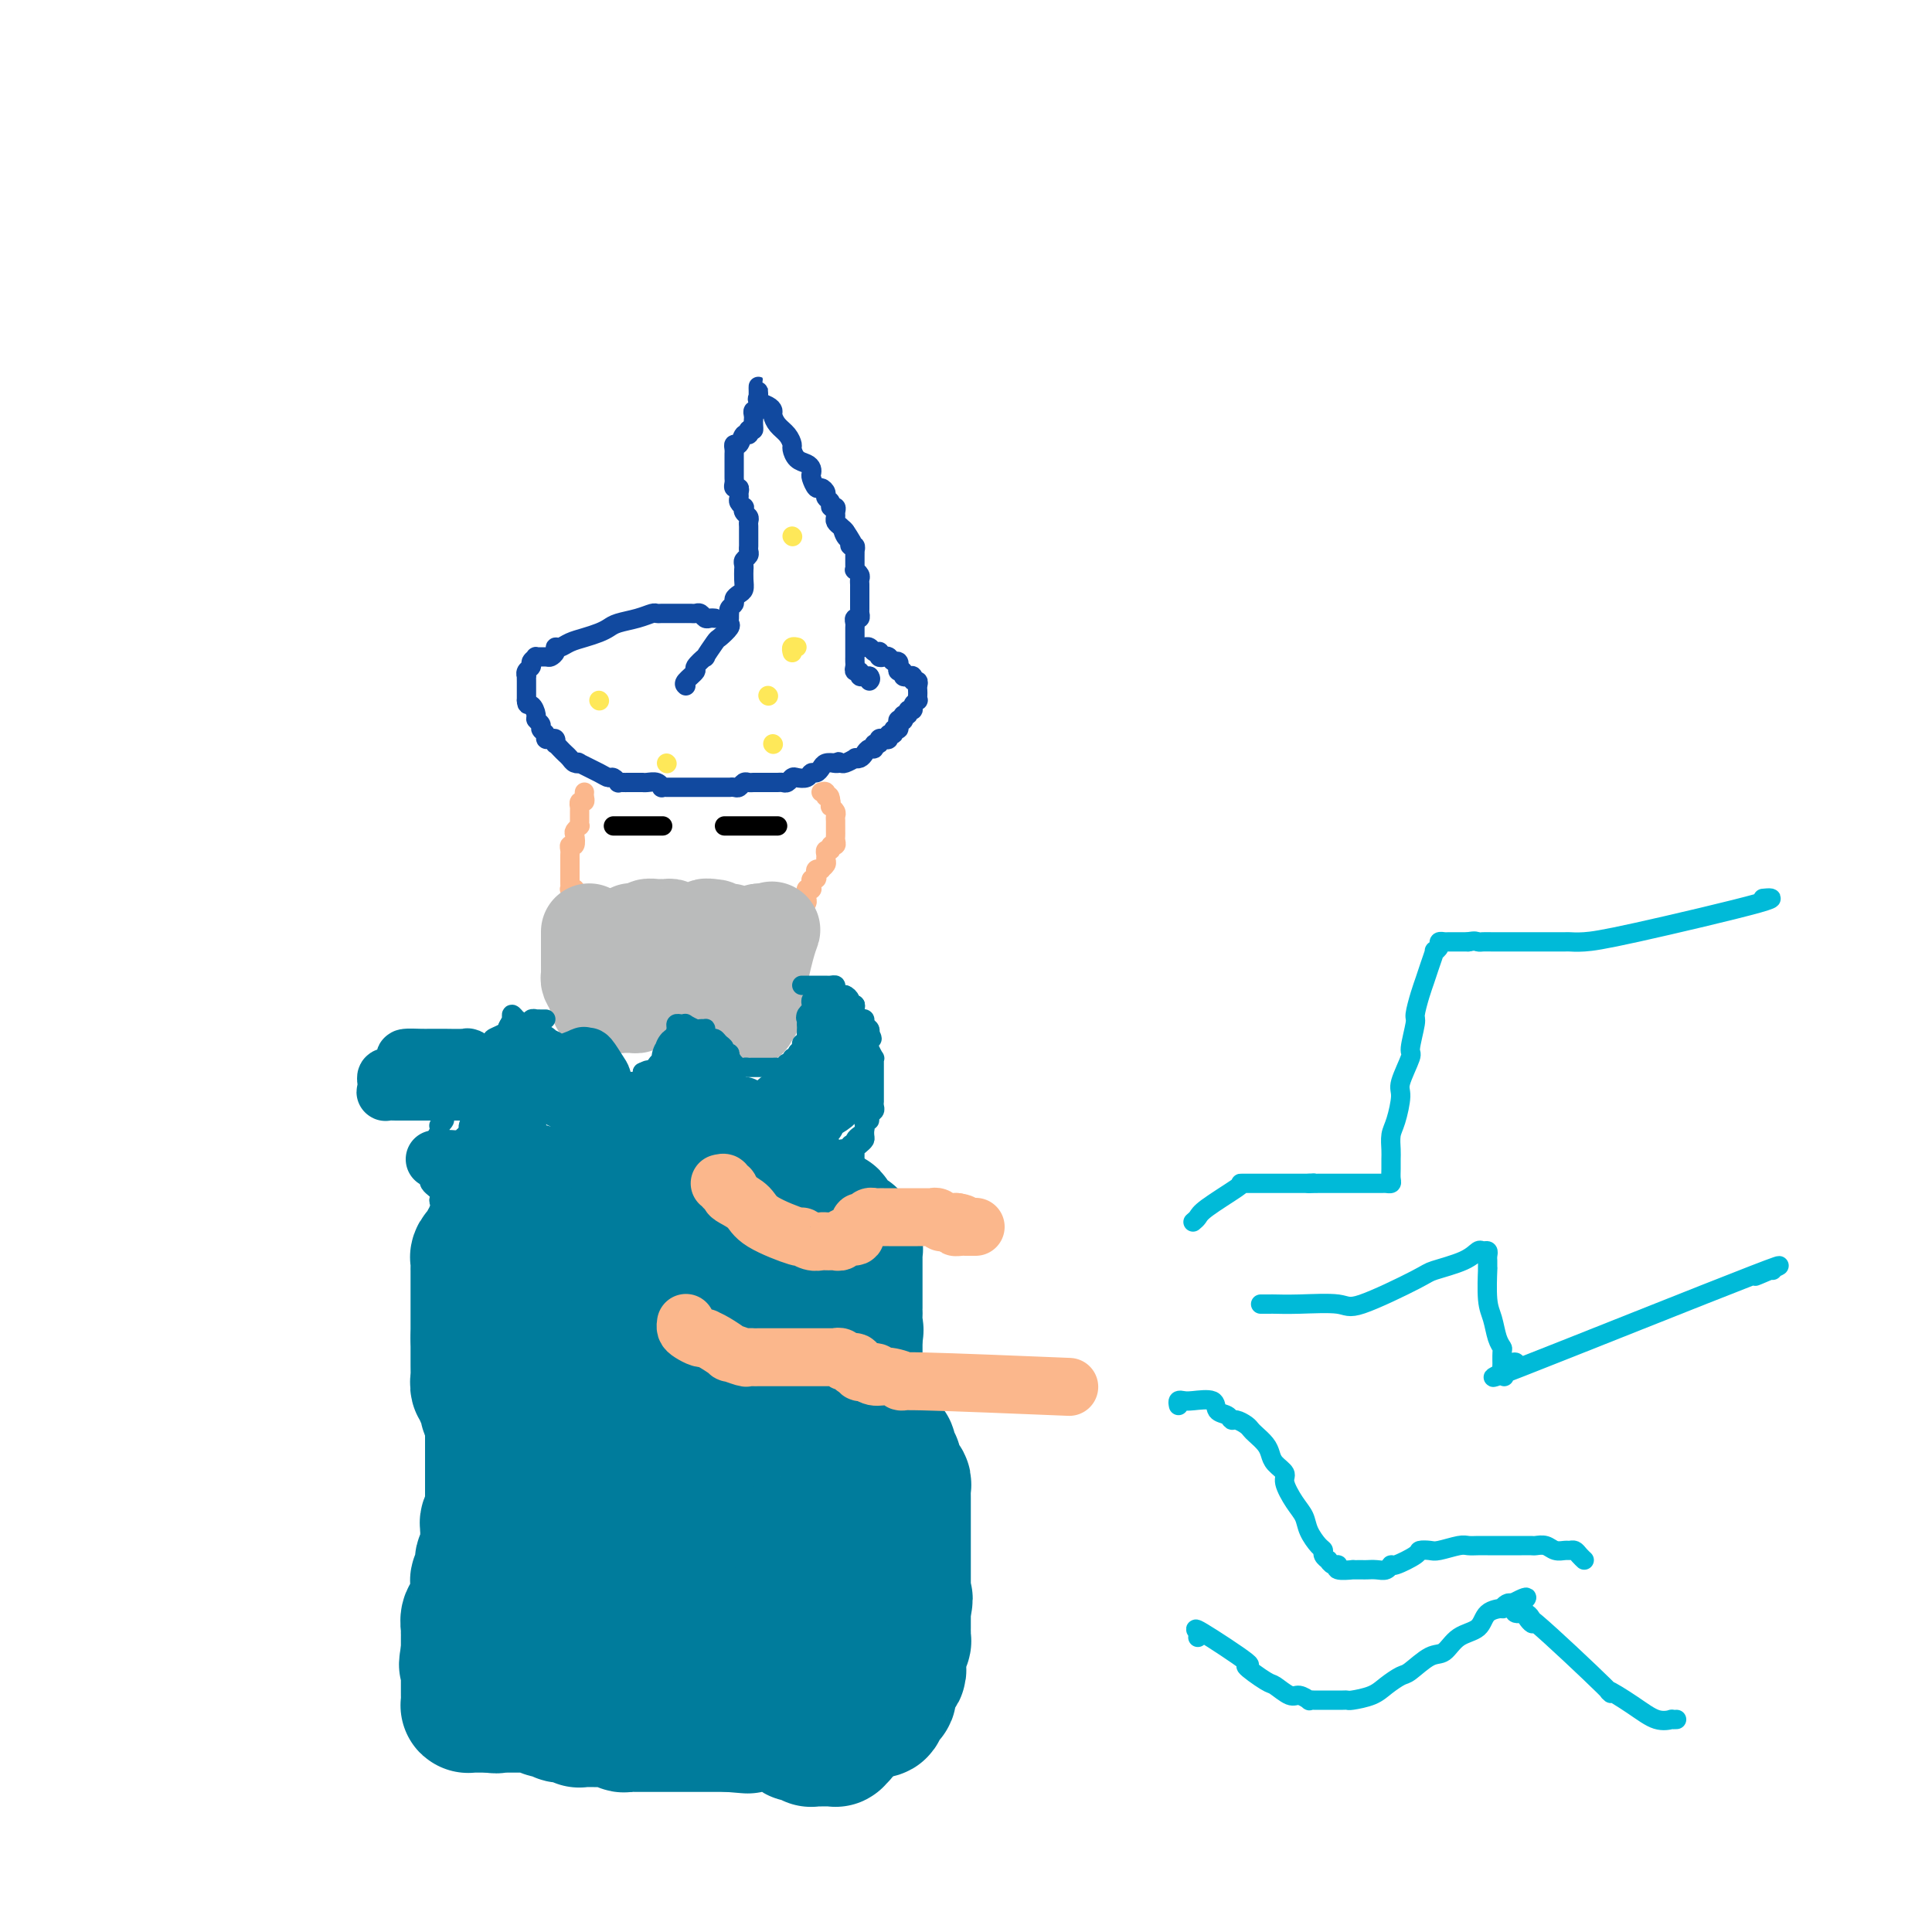 <svg viewBox='0 0 400 400' version='1.1' xmlns='http://www.w3.org/2000/svg' xmlns:xlink='http://www.w3.org/1999/xlink'><g fill='none' stroke='#11499F' stroke-width='4' stroke-linecap='round' stroke-linejoin='round'><path d='M142,142c-0.244,-0.209 -0.488,-0.417 0,-1c0.488,-0.583 1.707,-1.540 2,-2c0.293,-0.460 -0.340,-0.423 0,-1c0.340,-0.577 1.654,-1.769 2,-2c0.346,-0.231 -0.275,0.499 0,0c0.275,-0.499 1.447,-2.227 2,-3c0.553,-0.773 0.488,-0.589 1,-1c0.512,-0.411 1.602,-1.416 2,-2c0.398,-0.584 0.106,-0.748 0,-1c-0.106,-0.252 -0.024,-0.592 0,-1c0.024,-0.408 -0.008,-0.883 0,-1c0.008,-0.117 0.058,0.123 0,0c-0.058,-0.123 -0.222,-0.610 0,-1c0.222,-0.390 0.830,-0.684 1,-1c0.170,-0.316 -0.098,-0.653 0,-1c0.098,-0.347 0.562,-0.705 1,-1c0.438,-0.295 0.850,-0.527 1,-1c0.150,-0.473 0.039,-1.187 0,-2c-0.039,-0.813 -0.007,-1.723 0,-2c0.007,-0.277 -0.012,0.081 0,0c0.012,-0.081 0.056,-0.599 0,-1c-0.056,-0.401 -0.211,-0.685 0,-1c0.211,-0.315 0.789,-0.662 1,-1c0.211,-0.338 0.057,-0.668 0,-1c-0.057,-0.332 -0.015,-0.666 0,-1c0.015,-0.334 0.004,-0.667 0,-1c-0.004,-0.333 -0.000,-0.667 0,-1c0.000,-0.333 -0.004,-0.666 0,-1c0.004,-0.334 0.015,-0.668 0,-1c-0.015,-0.332 -0.056,-0.663 0,-1c0.056,-0.337 0.207,-0.682 0,-1c-0.207,-0.318 -0.773,-0.610 -1,-1c-0.227,-0.390 -0.114,-0.878 0,-1c0.114,-0.122 0.228,0.121 0,0c-0.228,-0.121 -0.797,-0.606 -1,-1c-0.203,-0.394 -0.040,-0.697 0,-1c0.040,-0.303 -0.042,-0.606 0,-1c0.042,-0.394 0.207,-0.879 0,-1c-0.207,-0.121 -0.788,0.123 -1,0c-0.212,-0.123 -0.057,-0.611 0,-1c0.057,-0.389 0.015,-0.678 0,-1c-0.015,-0.322 -0.004,-0.678 0,-1c0.004,-0.322 0.001,-0.611 0,-1c-0.001,-0.389 -0.000,-0.877 0,-1c0.000,-0.123 -0.001,0.120 0,0c0.001,-0.120 0.003,-0.605 0,-1c-0.003,-0.395 -0.012,-0.702 0,-1c0.012,-0.298 0.045,-0.587 0,-1c-0.045,-0.413 -0.170,-0.950 0,-1c0.170,-0.050 0.633,0.389 1,0c0.367,-0.389 0.637,-1.605 1,-2c0.363,-0.395 0.818,0.030 1,0c0.182,-0.030 0.091,-0.515 0,-1'/><path d='M155,89c0.690,-0.726 0.916,-0.041 1,0c0.084,0.041 0.026,-0.563 0,-1c-0.026,-0.437 -0.021,-0.708 0,-1c0.021,-0.292 0.058,-0.604 0,-1c-0.058,-0.396 -0.212,-0.876 0,-1c0.212,-0.124 0.789,0.107 1,0c0.211,-0.107 0.057,-0.553 0,-1c-0.057,-0.447 -0.015,-0.895 0,-1c0.015,-0.105 0.004,0.132 0,0c-0.004,-0.132 -0.001,-0.635 0,-1c0.001,-0.365 -0.002,-0.592 0,-1c0.002,-0.408 0.007,-0.996 0,-1c-0.007,-0.004 -0.026,0.577 0,1c0.026,0.423 0.097,0.690 0,1c-0.097,0.310 -0.364,0.663 0,1c0.364,0.337 1.358,0.656 2,1c0.642,0.344 0.932,0.712 1,1c0.068,0.288 -0.088,0.496 0,1c0.088,0.504 0.418,1.305 1,2c0.582,0.695 1.416,1.286 2,2c0.584,0.714 0.917,1.553 1,2c0.083,0.447 -0.083,0.501 0,1c0.083,0.499 0.414,1.442 1,2c0.586,0.558 1.428,0.732 2,1c0.572,0.268 0.874,0.631 1,1c0.126,0.369 0.076,0.743 0,1c-0.076,0.257 -0.179,0.398 0,1c0.179,0.602 0.641,1.667 1,2c0.359,0.333 0.617,-0.064 1,0c0.383,0.064 0.891,0.591 1,1c0.109,0.409 -0.181,0.701 0,1c0.181,0.299 0.833,0.605 1,1c0.167,0.395 -0.152,0.879 0,1c0.152,0.121 0.776,-0.122 1,0c0.224,0.122 0.049,0.610 0,1c-0.049,0.390 0.028,0.682 0,1c-0.028,0.318 -0.161,0.663 0,1c0.161,0.337 0.618,0.668 1,1c0.382,0.332 0.691,0.666 1,1'/><path d='M175,110c2.802,4.592 0.807,1.072 0,0c-0.807,-1.072 -0.427,0.305 0,1c0.427,0.695 0.899,0.707 1,1c0.101,0.293 -0.169,0.866 0,1c0.169,0.134 0.777,-0.171 1,0c0.223,0.171 0.060,0.819 0,1c-0.060,0.181 -0.016,-0.105 0,0c0.016,0.105 0.003,0.602 0,1c-0.003,0.398 0.003,0.698 0,1c-0.003,0.302 -0.015,0.606 0,1c0.015,0.394 0.057,0.879 0,1c-0.057,0.121 -0.211,-0.123 0,0c0.211,0.123 0.789,0.611 1,1c0.211,0.389 0.057,0.678 0,1c-0.057,0.322 -0.015,0.678 0,1c0.015,0.322 0.004,0.611 0,1c-0.004,0.389 -0.001,0.877 0,1c0.001,0.123 0.000,-0.121 0,0c-0.000,0.121 -0.000,0.606 0,1c0.000,0.394 0.001,0.698 0,1c-0.001,0.302 -0.004,0.602 0,1c0.004,0.398 0.015,0.895 0,1c-0.015,0.105 -0.057,-0.180 0,0c0.057,0.180 0.211,0.827 0,1c-0.211,0.173 -0.789,-0.126 -1,0c-0.211,0.126 -0.057,0.678 0,1c0.057,0.322 0.015,0.415 0,1c-0.015,0.585 -0.004,1.662 0,2c0.004,0.338 0.001,-0.063 0,0c-0.001,0.063 -0.000,0.590 0,1c0.000,0.410 -0.000,0.701 0,1c0.000,0.299 0.000,0.605 0,1c-0.000,0.395 -0.001,0.881 0,1c0.001,0.119 0.004,-0.127 0,0c-0.004,0.127 -0.016,0.626 0,1c0.016,0.374 0.060,0.622 0,1c-0.060,0.378 -0.223,0.886 0,1c0.223,0.114 0.833,-0.165 1,0c0.167,0.165 -0.109,0.775 0,1c0.109,0.225 0.603,0.064 1,0c0.397,-0.064 0.699,-0.032 1,0'/><path d='M180,140c0.467,0.533 0.133,0.867 0,1c-0.133,0.133 -0.067,0.067 0,0'/><path d='M148,128c-0.333,-0.030 -0.666,-0.061 -1,0c-0.334,0.061 -0.668,0.212 -1,0c-0.332,-0.212 -0.663,-0.789 -1,-1c-0.337,-0.211 -0.682,-0.057 -1,0c-0.318,0.057 -0.609,0.015 -1,0c-0.391,-0.015 -0.882,-0.004 -1,0c-0.118,0.004 0.137,0.001 0,0c-0.137,-0.001 -0.667,-0.000 -1,0c-0.333,0.000 -0.469,-0.001 -1,0c-0.531,0.001 -1.456,0.003 -2,0c-0.544,-0.003 -0.705,-0.012 -1,0c-0.295,0.012 -0.722,0.045 -1,0c-0.278,-0.045 -0.405,-0.167 -1,0c-0.595,0.167 -1.657,0.622 -3,1c-1.343,0.378 -2.968,0.678 -4,1c-1.032,0.322 -1.470,0.665 -2,1c-0.530,0.335 -1.151,0.664 -2,1c-0.849,0.336 -1.925,0.681 -3,1c-1.075,0.319 -2.148,0.611 -3,1c-0.852,0.389 -1.484,0.875 -2,1c-0.516,0.125 -0.917,-0.110 -1,0c-0.083,0.110 0.151,0.565 0,1c-0.151,0.435 -0.685,0.852 -1,1c-0.315,0.148 -0.409,0.029 -1,0c-0.591,-0.029 -1.679,0.033 -2,0c-0.321,-0.033 0.124,-0.163 0,0c-0.124,0.163 -0.818,0.617 -1,1c-0.182,0.383 0.147,0.694 0,1c-0.147,0.306 -0.772,0.607 -1,1c-0.228,0.393 -0.061,0.879 0,1c0.061,0.121 0.016,-0.122 0,0c-0.016,0.122 -0.004,0.611 0,1c0.004,0.389 0.001,0.679 0,1c-0.001,0.321 -0.000,0.674 0,1c0.000,0.326 0.000,0.626 0,1c-0.000,0.374 -0.000,0.821 0,1c0.000,0.179 0.000,0.089 0,0'/><path d='M109,145c0.006,1.356 0.522,0.744 1,1c0.478,0.256 0.917,1.378 1,2c0.083,0.622 -0.189,0.745 0,1c0.189,0.255 0.838,0.643 1,1c0.162,0.357 -0.163,0.683 0,1c0.163,0.317 0.814,0.625 1,1c0.186,0.375 -0.095,0.818 0,1c0.095,0.182 0.564,0.104 1,0c0.436,-0.104 0.838,-0.235 1,0c0.162,0.235 0.085,0.836 0,1c-0.085,0.164 -0.178,-0.110 0,0c0.178,0.110 0.627,0.604 1,1c0.373,0.396 0.671,0.693 1,1c0.329,0.307 0.690,0.625 1,1c0.310,0.375 0.569,0.808 1,1c0.431,0.192 1.032,0.141 1,0c-0.032,-0.141 -0.698,-0.374 0,0c0.698,0.374 2.761,1.354 4,2c1.239,0.646 1.656,0.958 2,1c0.344,0.042 0.617,-0.185 1,0c0.383,0.185 0.876,0.782 1,1c0.124,0.218 -0.122,0.059 0,0c0.122,-0.059 0.611,-0.016 1,0c0.389,0.016 0.678,0.004 1,0c0.322,-0.004 0.677,-0.001 1,0c0.323,0.001 0.615,-0.001 1,0c0.385,0.001 0.864,0.004 1,0c0.136,-0.004 -0.069,-0.015 0,0c0.069,0.015 0.414,0.057 1,0c0.586,-0.057 1.414,-0.211 2,0c0.586,0.211 0.931,0.789 1,1c0.069,0.211 -0.136,0.057 0,0c0.136,-0.057 0.615,-0.015 1,0c0.385,0.015 0.677,0.004 1,0c0.323,-0.004 0.678,-0.001 1,0c0.322,0.001 0.611,0.000 1,0c0.389,-0.000 0.878,-0.000 1,0c0.122,0.000 -0.122,0.000 0,0c0.122,-0.000 0.610,-0.000 1,0c0.390,0.000 0.682,0.000 1,0c0.318,-0.000 0.661,0.000 1,0c0.339,-0.000 0.673,-0.000 1,0c0.327,0.000 0.647,0.000 1,0c0.353,-0.000 0.739,-0.000 1,0c0.261,0.000 0.399,0.001 1,0c0.601,-0.001 1.667,-0.004 2,0c0.333,0.004 -0.065,0.015 0,0c0.065,-0.015 0.595,-0.057 1,0c0.405,0.057 0.685,0.211 1,0c0.315,-0.211 0.666,-0.789 1,-1c0.334,-0.211 0.653,-0.057 1,0c0.347,0.057 0.723,0.015 1,0c0.277,-0.015 0.455,-0.004 1,0c0.545,0.004 1.455,0.002 2,0c0.545,-0.002 0.724,-0.004 1,0c0.276,0.004 0.650,0.015 1,0c0.350,-0.015 0.675,-0.055 1,0c0.325,0.055 0.650,0.207 1,0c0.350,-0.207 0.724,-0.773 1,-1c0.276,-0.227 0.455,-0.116 1,0c0.545,0.116 1.455,0.238 2,0c0.545,-0.238 0.726,-0.834 1,-1c0.274,-0.166 0.640,0.100 1,0c0.360,-0.100 0.712,-0.565 1,-1c0.288,-0.435 0.511,-0.838 1,-1c0.489,-0.162 1.245,-0.081 2,0'/><path d='M173,158c1.494,-0.615 0.228,-0.151 0,0c-0.228,0.151 0.583,-0.011 1,0c0.417,0.011 0.440,0.197 1,0c0.560,-0.197 1.655,-0.775 2,-1c0.345,-0.225 -0.061,-0.098 0,0c0.061,0.098 0.590,0.166 1,0c0.410,-0.166 0.702,-0.565 1,-1c0.298,-0.435 0.601,-0.905 1,-1c0.399,-0.095 0.894,0.184 1,0c0.106,-0.184 -0.178,-0.833 0,-1c0.178,-0.167 0.817,0.147 1,0c0.183,-0.147 -0.091,-0.756 0,-1c0.091,-0.244 0.545,-0.122 1,0c0.455,0.122 0.910,0.244 1,0c0.090,-0.244 -0.186,-0.853 0,-1c0.186,-0.147 0.833,0.167 1,0c0.167,-0.167 -0.148,-0.816 0,-1c0.148,-0.184 0.758,0.095 1,0c0.242,-0.095 0.116,-0.565 0,-1c-0.116,-0.435 -0.223,-0.833 0,-1c0.223,-0.167 0.777,-0.101 1,0c0.223,0.101 0.116,0.238 0,0c-0.116,-0.238 -0.242,-0.851 0,-1c0.242,-0.149 0.853,0.166 1,0c0.147,-0.166 -0.171,-0.814 0,-1c0.171,-0.186 0.830,0.091 1,0c0.170,-0.091 -0.151,-0.549 0,-1c0.151,-0.451 0.772,-0.894 1,-1c0.228,-0.106 0.062,0.125 0,0c-0.062,-0.125 -0.021,-0.607 0,-1c0.021,-0.393 0.020,-0.697 0,-1c-0.020,-0.303 -0.061,-0.603 0,-1c0.061,-0.397 0.222,-0.890 0,-1c-0.222,-0.110 -0.829,0.163 -1,0c-0.171,-0.163 0.094,-0.761 0,-1c-0.094,-0.239 -0.547,-0.119 -1,0c-0.453,0.119 -0.905,0.238 -1,0c-0.095,-0.238 0.167,-0.833 0,-1c-0.167,-0.167 -0.762,0.095 -1,0c-0.238,-0.095 -0.119,-0.548 0,-1'/><path d='M186,138c-0.632,-1.018 -0.210,-0.063 0,0c0.210,0.063 0.210,-0.767 0,-1c-0.210,-0.233 -0.631,0.130 -1,0c-0.369,-0.130 -0.687,-0.753 -1,-1c-0.313,-0.247 -0.623,-0.118 -1,0c-0.377,0.118 -0.822,0.224 -1,0c-0.178,-0.224 -0.090,-0.778 0,-1c0.090,-0.222 0.182,-0.112 0,0c-0.182,0.112 -0.636,0.226 -1,0c-0.364,-0.226 -0.636,-0.792 -1,-1c-0.364,-0.208 -0.818,-0.060 -1,0c-0.182,0.060 -0.091,0.030 0,0'/></g>
<g fill='none' stroke='#FEE859' stroke-width='4' stroke-linecap='round' stroke-linejoin='round'><path d='M124,145c0.000,0.000 0.100,0.100 0.1,0.1'/><path d='M138,158c0.000,0.000 0.100,0.100 0.1,0.1'/><path d='M160,154c0.000,0.000 0.100,0.100 0.1,0.1'/><path d='M159,144c0.000,0.000 0.100,0.100 0.1,0.1'/><path d='M164,135c0.030,0.113 0.060,0.226 0,0c-0.060,-0.226 -0.208,-0.792 0,-1c0.208,-0.208 0.774,-0.060 1,0c0.226,0.060 0.113,0.030 0,0'/><path d='M164,111c0.000,0.000 0.100,0.100 0.1,0.1'/></g>
<g fill='none' stroke='#FBB78C' stroke-width='4' stroke-linecap='round' stroke-linejoin='round'><path d='M121,164c-0.030,0.301 -0.061,0.602 0,1c0.061,0.398 0.212,0.894 0,1c-0.212,0.106 -0.789,-0.179 -1,0c-0.211,0.179 -0.056,0.821 0,1c0.056,0.179 0.015,-0.106 0,0c-0.015,0.106 -0.003,0.602 0,1c0.003,0.398 -0.003,0.698 0,1c0.003,0.302 0.015,0.604 0,1c-0.015,0.396 -0.055,0.884 0,1c0.055,0.116 0.207,-0.142 0,0c-0.207,0.142 -0.773,0.682 -1,1c-0.227,0.318 -0.113,0.414 0,1c0.113,0.586 0.226,1.663 0,2c-0.226,0.337 -0.793,-0.065 -1,0c-0.207,0.065 -0.056,0.596 0,1c0.056,0.404 0.015,0.682 0,1c-0.015,0.318 -0.004,0.677 0,1c0.004,0.323 0.001,0.611 0,1c-0.001,0.389 -0.000,0.877 0,1c0.000,0.123 0.000,-0.121 0,0c-0.000,0.121 -0.001,0.607 0,1c0.001,0.393 0.004,0.693 0,1c-0.004,0.307 -0.015,0.621 0,1c0.015,0.379 0.055,0.822 0,1c-0.055,0.178 -0.207,0.090 0,0c0.207,-0.090 0.773,-0.183 1,0c0.227,0.183 0.116,0.641 0,1c-0.116,0.359 -0.238,0.618 0,1c0.238,0.382 0.837,0.886 1,1c0.163,0.114 -0.110,-0.162 0,0c0.110,0.162 0.603,0.761 1,1c0.397,0.239 0.698,0.117 1,0c0.302,-0.117 0.606,-0.227 1,0c0.394,0.227 0.879,0.793 1,1c0.121,0.207 -0.122,0.055 0,0c0.122,-0.055 0.610,-0.015 1,0c0.390,0.015 0.683,0.004 1,0c0.317,-0.004 0.659,-0.002 1,0'/><path d='M127,189c1.168,0.154 1.086,0.041 1,0c-0.086,-0.041 -0.178,-0.008 0,0c0.178,0.008 0.626,-0.008 1,0c0.374,0.008 0.674,0.041 1,0c0.326,-0.041 0.679,-0.156 1,0c0.321,0.156 0.611,0.581 1,1c0.389,0.419 0.877,0.830 1,1c0.123,0.170 -0.121,0.098 0,0c0.121,-0.098 0.606,-0.222 1,0c0.394,0.222 0.697,0.792 1,1c0.303,0.208 0.606,0.056 1,0c0.394,-0.056 0.879,-0.015 1,0c0.121,0.015 -0.123,0.004 0,0c0.123,-0.004 0.611,-0.001 1,0c0.389,0.001 0.677,0.001 1,0c0.323,-0.001 0.679,-0.001 1,0c0.321,0.001 0.607,0.004 1,0c0.393,-0.004 0.893,-0.015 1,0c0.107,0.015 -0.179,0.057 0,0c0.179,-0.057 0.822,-0.211 1,0c0.178,0.211 -0.111,0.789 0,1c0.111,0.211 0.621,0.057 1,0c0.379,-0.057 0.626,-0.015 1,0c0.374,0.015 0.874,0.004 1,0c0.126,-0.004 -0.121,-0.001 0,0c0.121,0.001 0.611,0.000 1,0c0.389,-0.000 0.678,-0.000 1,0c0.322,0.000 0.678,0.000 1,0c0.322,-0.000 0.611,-0.000 1,0c0.389,0.000 0.877,0.000 1,0c0.123,-0.000 -0.121,-0.000 0,0c0.121,0.000 0.606,0.000 1,0c0.394,-0.000 0.697,-0.000 1,0c0.303,0.000 0.606,0.000 1,0c0.394,-0.000 0.879,-0.000 1,0c0.121,0.000 -0.123,0.001 0,0c0.123,-0.001 0.611,-0.004 1,0c0.389,0.004 0.678,0.015 1,0c0.322,-0.015 0.678,-0.057 1,0c0.322,0.057 0.611,0.212 1,0c0.389,-0.212 0.878,-0.792 1,-1c0.122,-0.208 -0.125,-0.045 0,0c0.125,0.045 0.621,-0.029 1,0c0.379,0.029 0.640,0.162 1,0c0.360,-0.162 0.817,-0.618 1,-1c0.183,-0.382 0.091,-0.691 0,-1'/><path d='M163,190c3.029,-0.480 1.600,-0.180 1,0c-0.600,0.180 -0.372,0.242 0,0c0.372,-0.242 0.888,-0.786 1,-1c0.112,-0.214 -0.180,-0.099 0,0c0.180,0.099 0.833,0.181 1,0c0.167,-0.181 -0.152,-0.627 0,-1c0.152,-0.373 0.777,-0.675 1,-1c0.223,-0.325 0.046,-0.675 0,-1c-0.046,-0.325 0.040,-0.627 0,-1c-0.040,-0.373 -0.207,-0.817 0,-1c0.207,-0.183 0.786,-0.106 1,0c0.214,0.106 0.061,0.239 0,0c-0.061,-0.239 -0.030,-0.852 0,-1c0.030,-0.148 0.060,0.167 0,0c-0.060,-0.167 -0.208,-0.815 0,-1c0.208,-0.185 0.773,0.095 1,0c0.227,-0.095 0.117,-0.564 0,-1c-0.117,-0.436 -0.242,-0.838 0,-1c0.242,-0.162 0.850,-0.085 1,0c0.150,0.085 -0.157,0.176 0,0c0.157,-0.176 0.778,-0.621 1,-1c0.222,-0.379 0.044,-0.694 0,-1c-0.044,-0.306 0.044,-0.603 0,-1c-0.044,-0.397 -0.222,-0.894 0,-1c0.222,-0.106 0.844,0.179 1,0c0.156,-0.179 -0.154,-0.821 0,-1c0.154,-0.179 0.773,0.106 1,0c0.227,-0.106 0.061,-0.602 0,-1c-0.061,-0.398 -0.016,-0.698 0,-1c0.016,-0.302 0.004,-0.606 0,-1c-0.004,-0.394 -0.000,-0.879 0,-1c0.000,-0.121 -0.004,0.121 0,0c0.004,-0.121 0.015,-0.606 0,-1c-0.015,-0.394 -0.057,-0.697 0,-1c0.057,-0.303 0.211,-0.607 0,-1c-0.211,-0.393 -0.788,-0.875 -1,-1c-0.212,-0.125 -0.061,0.107 0,0c0.061,-0.107 0.030,-0.554 0,-1'/><path d='M172,166c-0.088,-2.022 -0.807,-1.078 -1,-1c-0.193,0.078 0.140,-0.710 0,-1c-0.140,-0.290 -0.754,-0.083 -1,0c-0.246,0.083 -0.123,0.041 0,0'/></g>
<g fill='none' stroke='#000000' stroke-width='4' stroke-linecap='round' stroke-linejoin='round'><path d='M127,171c0.447,0.000 0.893,0.000 1,0c0.107,0.000 -0.126,0.000 0,0c0.126,-0.000 0.612,0.000 1,0c0.388,0.000 0.677,0.000 1,0c0.323,0.000 0.678,0.000 1,0c0.322,0.000 0.610,0.000 1,0c0.390,0.000 0.883,0.000 1,0c0.117,0.000 -0.140,-0.000 0,0c0.140,0.000 0.678,0.000 1,0c0.322,0.000 0.426,0.000 1,0c0.574,0.000 1.616,0.000 2,0c0.384,0.000 0.110,0.000 0,0c-0.110,0.000 -0.055,0.000 0,0'/><path d='M150,171c0.446,0.000 0.893,0.000 1,0c0.107,0.000 -0.125,0.000 0,0c0.125,-0.000 0.607,0.000 1,0c0.393,0.000 0.697,0.000 1,0c0.303,0.000 0.606,0.000 1,0c0.394,0.000 0.879,0.000 1,0c0.121,0.000 -0.123,0.000 0,0c0.123,0.000 0.611,-0.000 1,0c0.389,0.000 0.678,0.000 1,0c0.322,0.000 0.679,0.000 1,0c0.321,0.000 0.608,0.000 1,0c0.392,0.000 0.889,0.000 1,0c0.111,0.000 -0.162,0.000 0,0c0.162,0.000 0.761,0.000 1,0c0.239,0.000 0.120,0.000 0,0'/></g>
<g fill='none' stroke='#BABBBB' stroke-width='20' stroke-linecap='round' stroke-linejoin='round'><path d='M122,193c-0.000,-0.089 -0.000,-0.179 0,0c0.000,0.179 0.000,0.625 0,1c-0.000,0.375 -0.000,0.678 0,1c0.000,0.322 0.000,0.664 0,1c-0.000,0.336 -0.000,0.667 0,1c0.000,0.333 0.000,0.667 0,1c-0.000,0.333 -0.001,0.666 0,1c0.001,0.334 0.003,0.668 0,1c-0.003,0.332 -0.011,0.661 0,1c0.011,0.339 0.041,0.687 0,1c-0.041,0.313 -0.155,0.591 0,1c0.155,0.409 0.578,0.948 1,2c0.422,1.052 0.844,2.618 1,3c0.156,0.382 0.045,-0.419 0,-1c-0.045,-0.581 -0.023,-0.940 0,-1c0.023,-0.060 0.047,0.180 0,0c-0.047,-0.180 -0.167,-0.781 0,-1c0.167,-0.219 0.619,-0.055 1,0c0.381,0.055 0.691,-0.000 1,0c0.309,0.000 0.619,0.055 1,0c0.381,-0.055 0.834,-0.221 1,0c0.166,0.221 0.045,0.829 0,1c-0.045,0.171 -0.013,-0.094 0,0c0.013,0.094 0.006,0.547 0,1'/><path d='M128,207c0.571,0.536 -0.002,0.876 0,1c0.002,0.124 0.579,0.030 1,0c0.421,-0.030 0.688,0.002 1,0c0.312,-0.002 0.671,-0.038 1,0c0.329,0.038 0.628,0.151 1,0c0.372,-0.151 0.818,-0.565 1,-1c0.182,-0.435 0.101,-0.890 0,-1c-0.101,-0.110 -0.222,0.125 0,0c0.222,-0.125 0.788,-0.608 1,-1c0.212,-0.392 0.071,-0.692 0,-1c-0.071,-0.308 -0.070,-0.625 0,-1c0.070,-0.375 0.211,-0.807 0,-1c-0.211,-0.193 -0.773,-0.145 -1,0c-0.227,0.145 -0.117,0.389 0,0c0.117,-0.389 0.242,-1.410 0,-2c-0.242,-0.590 -0.849,-0.750 -1,-1c-0.151,-0.250 0.156,-0.592 0,-1c-0.156,-0.408 -0.774,-0.883 -1,-1c-0.226,-0.117 -0.061,0.123 0,0c0.061,-0.123 0.016,-0.610 0,-1c-0.016,-0.390 -0.005,-0.683 0,-1c0.005,-0.317 0.002,-0.659 0,-1'/><path d='M131,194c-0.453,-1.619 -0.084,-1.166 0,-1c0.084,0.166 -0.117,0.046 0,0c0.117,-0.046 0.551,-0.016 1,0c0.449,0.016 0.911,0.018 1,0c0.089,-0.018 -0.197,-0.057 0,0c0.197,0.057 0.875,0.211 1,0c0.125,-0.211 -0.303,-0.789 0,-1c0.303,-0.211 1.338,-0.057 2,0c0.662,0.057 0.951,0.018 1,0c0.049,-0.018 -0.142,-0.016 0,0c0.142,0.016 0.616,0.047 1,0c0.384,-0.047 0.676,-0.170 1,0c0.324,0.170 0.678,0.634 1,1c0.322,0.366 0.612,0.635 1,1c0.388,0.365 0.874,0.827 1,1c0.126,0.173 -0.107,0.057 0,0c0.107,-0.057 0.554,-0.054 1,0c0.446,0.054 0.890,0.159 1,0c0.110,-0.159 -0.115,-0.582 0,-1c0.115,-0.418 0.569,-0.830 1,-1c0.431,-0.170 0.837,-0.097 1,0c0.163,0.097 0.082,0.218 0,0c-0.082,-0.218 -0.166,-0.777 0,-1c0.166,-0.223 0.583,-0.112 1,0'/><path d='M147,192c2.488,-0.083 0.708,0.710 0,1c-0.708,0.290 -0.344,0.078 0,0c0.344,-0.078 0.667,-0.022 1,0c0.333,0.022 0.677,0.009 1,0c0.323,-0.009 0.625,-0.013 1,0c0.375,0.013 0.821,0.042 1,0c0.179,-0.042 0.089,-0.155 0,0c-0.089,0.155 -0.177,0.577 0,1c0.177,0.423 0.621,0.845 1,1c0.379,0.155 0.694,0.043 1,0c0.306,-0.043 0.603,-0.015 1,0c0.397,0.015 0.895,0.019 1,0c0.105,-0.019 -0.183,-0.061 0,0c0.183,0.061 0.838,0.227 1,0c0.162,-0.227 -0.168,-0.845 0,-1c0.168,-0.155 0.833,0.155 1,0c0.167,-0.155 -0.165,-0.774 0,-1c0.165,-0.226 0.828,-0.061 1,0c0.172,0.061 -0.146,0.016 0,0c0.146,-0.016 0.756,-0.005 1,0c0.244,0.005 0.122,0.002 0,0'/><path d='M159,193c1.269,-0.632 0.943,-1.212 0,2c-0.943,3.212 -2.501,10.216 -3,13c-0.499,2.784 0.062,1.350 0,1c-0.062,-0.350 -0.746,0.386 -1,1c-0.254,0.614 -0.078,1.108 0,1c0.078,-0.108 0.059,-0.818 0,-1c-0.059,-0.182 -0.160,0.162 0,-1c0.160,-1.162 0.579,-3.831 1,-5c0.421,-1.169 0.845,-0.838 1,-1c0.155,-0.162 0.042,-0.817 0,-1c-0.042,-0.183 -0.011,0.106 0,0c0.011,-0.106 0.003,-0.607 0,-1c-0.003,-0.393 -0.001,-0.679 0,-1c0.001,-0.321 0.000,-0.677 0,-1c-0.000,-0.323 0.001,-0.612 0,-1c-0.001,-0.388 -0.003,-0.874 0,-1c0.003,-0.126 0.011,0.110 0,0c-0.011,-0.110 -0.041,-0.565 0,-1c0.041,-0.435 0.151,-0.849 0,-1c-0.151,-0.151 -0.564,-0.040 -1,0c-0.436,0.040 -0.894,0.010 -1,0c-0.106,-0.010 0.140,0.000 0,0c-0.140,-0.000 -0.668,-0.010 -1,0c-0.332,0.010 -0.470,0.041 -1,0c-0.530,-0.041 -1.451,-0.155 -2,0c-0.549,0.155 -0.725,0.580 -1,1c-0.275,0.420 -0.650,0.834 -1,1c-0.350,0.166 -0.675,0.083 -1,0'/><path d='M148,197c-1.558,0.262 -0.953,-0.084 -1,0c-0.047,0.084 -0.745,0.597 -1,1c-0.255,0.403 -0.066,0.696 0,1c0.066,0.304 0.007,0.618 0,1c-0.007,0.382 0.036,0.831 0,1c-0.036,0.169 -0.150,0.059 0,0c0.150,-0.059 0.565,-0.068 1,0c0.435,0.068 0.891,0.211 1,0c0.109,-0.211 -0.130,-0.778 0,-1c0.130,-0.222 0.627,-0.099 1,0c0.373,0.099 0.622,0.173 1,0c0.378,-0.173 0.887,-0.594 1,-1c0.113,-0.406 -0.169,-0.797 0,-1c0.169,-0.203 0.787,-0.219 1,0c0.213,0.219 0.019,0.674 0,1c-0.019,0.326 0.137,0.522 0,1c-0.137,0.478 -0.569,1.239 -1,2'/><path d='M151,202c0.000,0.631 0.000,0.708 0,1c0.000,0.292 0.000,0.798 0,1c0.000,0.202 0.000,0.101 0,0'/></g>
<g fill='none' stroke='#007C9C' stroke-width='4' stroke-linecap='round' stroke-linejoin='round'><path d='M113,211c-0.302,0.002 -0.604,0.005 -1,0c-0.396,-0.005 -0.887,-0.016 -1,0c-0.113,0.016 0.152,0.060 0,0c-0.152,-0.060 -0.722,-0.223 -1,0c-0.278,0.223 -0.265,0.834 -1,1c-0.735,0.166 -2.219,-0.112 -3,0c-0.781,0.112 -0.860,0.615 -1,1c-0.140,0.385 -0.343,0.653 -1,1c-0.657,0.347 -1.769,0.775 -2,1c-0.231,0.225 0.417,0.249 0,1c-0.417,0.751 -1.901,2.230 -3,3c-1.099,0.770 -1.814,0.831 -2,1c-0.186,0.169 0.158,0.445 0,1c-0.158,0.555 -0.817,1.388 -1,2c-0.183,0.612 0.109,1.004 0,1c-0.109,-0.004 -0.618,-0.404 -1,0c-0.382,0.404 -0.637,1.613 -1,2c-0.363,0.387 -0.833,-0.047 -1,0c-0.167,0.047 -0.030,0.576 0,1c0.030,0.424 -0.048,0.745 0,1c0.048,0.255 0.223,0.446 0,1c-0.223,0.554 -0.843,1.471 -1,2c-0.157,0.529 0.150,0.671 0,1c-0.150,0.329 -0.759,0.847 -1,1c-0.241,0.153 -0.116,-0.057 0,0c0.116,0.057 0.224,0.382 0,1c-0.224,0.618 -0.778,1.529 -1,2c-0.222,0.471 -0.112,0.504 0,1c0.112,0.496 0.226,1.456 0,2c-0.226,0.544 -0.793,0.670 -1,1c-0.207,0.330 -0.055,0.862 0,1c0.055,0.138 0.014,-0.118 0,0c-0.014,0.118 0.000,0.610 0,1c-0.000,0.390 -0.015,0.678 0,1c0.015,0.322 0.060,0.678 0,1c-0.060,0.322 -0.226,0.611 0,1c0.226,0.389 0.844,0.877 1,1c0.156,0.123 -0.151,-0.121 0,0c0.151,0.121 0.759,0.606 1,1c0.241,0.394 0.116,0.697 0,1c-0.116,0.303 -0.224,0.606 0,1c0.224,0.394 0.778,0.879 1,1c0.222,0.121 0.111,-0.122 0,0c-0.111,0.122 -0.222,0.610 0,1c0.222,0.390 0.778,0.683 1,1c0.222,0.317 0.111,0.659 0,1'/><path d='M93,253c0.616,1.658 0.155,0.304 0,0c-0.155,-0.304 -0.004,0.443 0,1c0.004,0.557 -0.139,0.922 0,1c0.139,0.078 0.559,-0.133 1,0c0.441,0.133 0.902,0.611 1,1c0.098,0.389 -0.166,0.691 0,1c0.166,0.309 0.762,0.625 1,1c0.238,0.375 0.116,0.807 0,1c-0.116,0.193 -0.227,0.146 0,0c0.227,-0.146 0.793,-0.393 1,0c0.207,0.393 0.055,1.424 0,2c-0.055,0.576 -0.015,0.697 0,1c0.015,0.303 0.004,0.788 0,1c-0.004,0.212 -0.001,0.151 0,0c0.001,-0.151 0.000,-0.390 0,0c-0.000,0.390 -0.000,1.410 0,2c0.000,0.590 0.000,0.749 0,1c-0.000,0.251 -0.000,0.592 0,1c0.000,0.408 0.000,0.883 0,1c-0.000,0.117 -0.000,-0.122 0,0c0.000,0.122 0.000,0.607 0,1c-0.000,0.393 -0.000,0.696 0,1c0.000,0.304 0.000,0.610 0,1c-0.000,0.390 -0.000,0.864 0,1c0.000,0.136 0.000,-0.065 0,0c-0.000,0.065 -0.000,0.395 0,1c0.000,0.605 0.001,1.486 0,2c-0.001,0.514 -0.004,0.663 0,1c0.004,0.337 0.015,0.864 0,1c-0.015,0.136 -0.057,-0.117 0,0c0.057,0.117 0.211,0.605 0,1c-0.211,0.395 -0.789,0.697 -1,1c-0.211,0.303 -0.057,0.606 0,1c0.057,0.394 0.015,0.879 0,1c-0.015,0.121 -0.004,-0.121 0,0c0.004,0.121 0.001,0.606 0,1c-0.001,0.394 -0.000,0.696 0,1c0.000,0.304 0.000,0.610 0,1c-0.000,0.390 -0.000,0.864 0,1c0.000,0.136 0.000,-0.065 0,0c-0.000,0.065 -0.000,0.395 0,1c0.000,0.605 0.000,1.486 0,2c-0.000,0.514 -0.000,0.663 0,1c0.000,0.337 0.000,0.864 0,1c-0.000,0.136 -0.001,-0.117 0,0c0.001,0.117 0.004,0.605 0,1c-0.004,0.395 -0.015,0.697 0,1c0.015,0.303 0.057,0.606 0,1c-0.057,0.394 -0.211,0.879 0,1c0.211,0.121 0.789,-0.122 1,0c0.211,0.122 0.057,0.610 0,1c-0.057,0.390 -0.015,0.681 0,1c0.015,0.319 0.004,0.667 0,1c-0.004,0.333 -0.001,0.653 0,1c0.001,0.347 0.000,0.722 0,1c-0.000,0.278 -0.000,0.459 0,1c0.000,0.541 0.000,1.440 0,2c-0.000,0.560 -0.000,0.780 0,1'/><path d='M97,303c-0.005,6.251 -0.016,1.377 0,0c0.016,-1.377 0.061,0.743 0,2c-0.061,1.257 -0.226,1.651 0,2c0.226,0.349 0.844,0.653 1,1c0.156,0.347 -0.151,0.736 0,1c0.151,0.264 0.759,0.403 1,1c0.241,0.597 0.116,1.652 0,2c-0.116,0.348 -0.224,-0.013 0,0c0.224,0.013 0.778,0.399 1,1c0.222,0.601 0.111,1.418 0,2c-0.111,0.582 -0.222,0.930 0,1c0.222,0.070 0.777,-0.136 1,0c0.223,0.136 0.112,0.615 0,1c-0.112,0.385 -0.226,0.677 0,1c0.226,0.323 0.793,0.678 1,1c0.207,0.322 0.056,0.611 0,1c-0.056,0.389 -0.015,0.877 0,1c0.015,0.123 0.004,-0.121 0,0c-0.004,0.121 -0.001,0.606 0,1c0.001,0.394 0.000,0.697 0,1c-0.000,0.303 -0.000,0.606 0,1c0.000,0.394 0.000,0.879 0,1c-0.000,0.121 -0.000,-0.121 0,0c0.000,0.121 0.000,0.606 0,1c-0.000,0.394 -0.000,0.697 0,1c0.000,0.303 0.000,0.606 0,1c-0.000,0.394 -0.000,0.879 0,1c0.000,0.121 -0.000,-0.123 0,0c0.000,0.123 0.000,0.611 0,1c-0.000,0.389 -0.000,0.678 0,1c0.000,0.322 0.000,0.678 0,1c-0.000,0.322 -0.000,0.611 0,1c0.000,0.389 0.000,0.877 0,1c-0.000,0.123 -0.000,-0.121 0,0c0.000,0.121 0.001,0.606 0,1c-0.001,0.394 -0.004,0.697 0,1c0.004,0.303 0.015,0.605 0,1c-0.015,0.395 -0.055,0.884 0,1c0.055,0.116 0.207,-0.142 0,0c-0.207,0.142 -0.772,0.683 -1,1c-0.228,0.317 -0.118,0.410 0,1c0.118,0.590 0.243,1.677 0,2c-0.243,0.323 -0.853,-0.117 -1,0c-0.147,0.117 0.171,0.792 0,1c-0.171,0.208 -0.829,-0.049 -1,0c-0.171,0.049 0.147,0.405 0,1c-0.147,0.595 -0.757,1.430 -1,2c-0.243,0.570 -0.118,0.874 0,1c0.118,0.126 0.228,0.075 0,0c-0.228,-0.075 -0.793,-0.174 -1,0c-0.207,0.174 -0.055,0.620 0,1c0.055,0.380 0.015,0.693 0,1c-0.015,0.307 -0.004,0.608 0,1c0.004,0.392 0.001,0.875 0,1c-0.001,0.125 -0.000,-0.107 0,0c0.000,0.107 0.000,0.554 0,1'/><path d='M97,352c-0.774,2.520 -0.207,1.319 0,1c0.207,-0.319 0.056,0.244 0,1c-0.056,0.756 -0.016,1.705 0,2c0.016,0.295 0.007,-0.065 0,0c-0.007,0.065 -0.013,0.553 0,1c0.013,0.447 0.045,0.852 0,1c-0.045,0.148 -0.167,0.040 0,0c0.167,-0.040 0.623,-0.011 1,0c0.377,0.011 0.675,0.003 1,0c0.325,-0.003 0.679,-0.001 1,0c0.321,0.001 0.611,0.000 1,0c0.389,-0.000 0.878,-0.000 1,0c0.122,0.000 -0.121,0.000 0,0c0.121,-0.000 0.607,-0.000 1,0c0.393,0.000 0.693,0.000 1,0c0.307,-0.000 0.621,-0.000 1,0c0.379,0.000 0.823,0.000 1,0c0.177,-0.000 0.089,-0.000 0,0'/><path d='M106,358c1.262,0.000 0.917,0.000 1,0c0.083,-0.000 0.596,-0.001 1,0c0.404,0.001 0.701,0.003 1,0c0.299,-0.003 0.601,-0.011 1,0c0.399,0.011 0.896,0.042 1,0c0.104,-0.042 -0.183,-0.156 0,0c0.183,0.156 0.838,0.581 1,1c0.162,0.419 -0.168,0.833 0,1c0.168,0.167 0.834,0.087 1,0c0.166,-0.087 -0.166,-0.181 0,0c0.166,0.181 0.832,0.637 1,1c0.168,0.363 -0.162,0.633 0,1c0.162,0.367 0.817,0.830 1,1c0.183,0.170 -0.105,0.047 0,0c0.105,-0.047 0.601,-0.017 1,0c0.399,0.017 0.699,0.020 1,0c0.301,-0.020 0.602,-0.062 1,0c0.398,0.062 0.891,0.228 1,0c0.109,-0.228 -0.168,-0.849 0,-1c0.168,-0.151 0.780,0.170 1,0c0.220,-0.170 0.048,-0.830 0,-1c-0.048,-0.170 0.028,0.151 0,0c-0.028,-0.151 -0.161,-0.772 0,-1c0.161,-0.228 0.617,-0.061 1,0c0.383,0.061 0.694,0.016 1,0c0.306,-0.016 0.607,-0.004 1,0c0.393,0.004 0.879,0.001 1,0c0.121,-0.001 -0.121,-0.000 0,0c0.121,0.000 0.606,0.000 1,0c0.394,-0.000 0.697,-0.000 1,0c0.303,0.000 0.606,0.000 1,0c0.394,-0.000 0.879,-0.000 1,0c0.121,0.000 -0.123,0.000 0,0c0.123,-0.000 0.611,-0.000 1,0c0.389,0.000 0.678,0.000 1,0c0.322,-0.000 0.678,-0.000 1,0c0.322,0.000 0.611,0.000 1,0c0.389,-0.000 0.878,-0.000 1,0c0.122,0.000 -0.122,0.000 0,0c0.122,-0.000 0.610,-0.000 1,0c0.390,0.000 0.683,0.000 1,0c0.317,-0.000 0.659,-0.000 1,0'/><path d='M136,360c3.333,-0.464 1.667,-0.124 1,0c-0.667,0.124 -0.334,0.033 0,0c0.334,-0.033 0.668,-0.009 1,0c0.332,0.009 0.663,0.002 1,0c0.337,-0.002 0.682,-0.001 1,0c0.318,0.001 0.610,0.000 1,0c0.390,-0.000 0.878,-0.000 1,0c0.122,0.000 -0.121,0.000 0,0c0.121,-0.000 0.607,-0.000 1,0c0.393,0.000 0.695,0.000 1,0c0.305,-0.000 0.614,-0.000 1,0c0.386,0.000 0.849,0.000 1,0c0.151,-0.000 -0.009,-0.000 0,0c0.009,0.000 0.186,0.000 1,0c0.814,-0.000 2.264,-0.000 3,0c0.736,0.000 0.757,0.000 1,0c0.243,-0.000 0.709,0.000 1,0c0.291,-0.000 0.407,-0.000 1,0c0.593,0.000 1.665,0.000 2,0c0.335,-0.000 -0.065,-0.000 0,0c0.065,0.000 0.596,0.000 1,0c0.404,-0.000 0.682,-0.000 1,0c0.318,0.000 0.677,0.000 1,0c0.323,-0.000 0.612,-0.000 1,0c0.388,0.000 0.877,0.000 1,0c0.123,-0.000 -0.121,-0.000 0,0c0.121,0.000 0.606,0.000 1,0c0.394,-0.000 0.698,-0.001 1,0c0.302,0.001 0.602,0.004 1,0c0.398,-0.004 0.894,-0.015 1,0c0.106,0.015 -0.179,0.057 0,0c0.179,-0.057 0.823,-0.211 1,0c0.177,0.211 -0.111,0.789 0,1c0.111,0.211 0.621,0.057 1,0c0.379,-0.057 0.626,-0.015 1,0c0.374,0.015 0.873,0.004 1,0c0.127,-0.004 -0.120,-0.002 0,0c0.120,0.002 0.605,0.004 1,0c0.395,-0.004 0.698,-0.015 1,0c0.302,0.015 0.602,0.057 1,0c0.398,-0.057 0.894,-0.211 1,0c0.106,0.211 -0.179,0.789 0,1c0.179,0.211 0.821,0.057 1,0c0.179,-0.057 -0.106,-0.015 0,0c0.106,0.015 0.602,0.004 1,0c0.398,-0.004 0.699,-0.002 1,0'/><path d='M175,362c6.196,0.311 2.185,0.087 1,0c-1.185,-0.087 0.456,-0.037 1,0c0.544,0.037 -0.009,0.063 0,0c0.009,-0.063 0.581,-0.213 1,0c0.419,0.213 0.686,0.789 1,1c0.314,0.211 0.676,0.057 1,0c0.324,-0.057 0.612,-0.015 1,0c0.388,0.015 0.877,0.004 1,0c0.123,-0.004 -0.121,-0.001 0,0c0.121,0.001 0.606,0.001 1,0c0.394,-0.001 0.697,-0.003 1,0c0.303,0.003 0.607,0.012 1,0c0.393,-0.012 0.875,-0.046 1,0c0.125,0.046 -0.106,0.170 0,0c0.106,-0.170 0.549,-0.635 1,-1c0.451,-0.365 0.909,-0.632 1,-1c0.091,-0.368 -0.186,-0.837 0,-1c0.186,-0.163 0.833,-0.018 1,0c0.167,0.018 -0.148,-0.090 0,0c0.148,0.090 0.758,0.379 1,0c0.242,-0.379 0.118,-1.425 0,-2c-0.118,-0.575 -0.228,-0.679 0,-1c0.228,-0.321 0.793,-0.860 1,-1c0.207,-0.140 0.055,0.117 0,0c-0.055,-0.117 -0.015,-0.610 0,-1c0.015,-0.390 0.004,-0.678 0,-1c-0.004,-0.322 -0.001,-0.677 0,-1c0.001,-0.323 0.000,-0.612 0,-1c-0.000,-0.388 -0.000,-0.874 0,-1c0.000,-0.126 0.000,0.107 0,0c-0.000,-0.107 -0.000,-0.553 0,-1'/><path d='M191,350c0.619,-2.039 0.166,-1.138 0,-1c-0.166,0.138 -0.044,-0.488 0,-1c0.044,-0.512 0.012,-0.910 0,-1c-0.012,-0.090 -0.003,0.130 0,0c0.003,-0.130 0.001,-0.608 0,-1c-0.001,-0.392 -0.000,-0.696 0,-1c0.000,-0.304 0.000,-0.606 0,-1c-0.000,-0.394 -0.000,-0.879 0,-1c0.000,-0.121 -0.000,0.122 0,0c0.000,-0.122 0.000,-0.610 0,-1c-0.000,-0.390 -0.000,-0.682 0,-1c0.000,-0.318 0.000,-0.663 0,-1c-0.000,-0.337 -0.001,-0.667 0,-1c0.001,-0.333 0.004,-0.667 0,-1c-0.004,-0.333 -0.015,-0.663 0,-1c0.015,-0.337 0.056,-0.682 0,-1c-0.056,-0.318 -0.207,-0.610 0,-1c0.207,-0.390 0.774,-0.878 1,-1c0.226,-0.122 0.113,0.122 0,0c-0.113,-0.122 -0.226,-0.611 0,-1c0.226,-0.389 0.793,-0.678 1,-1c0.207,-0.322 0.056,-0.678 0,-1c-0.056,-0.322 -0.015,-0.611 0,-1c0.015,-0.389 0.004,-0.877 0,-1c-0.004,-0.123 -0.001,0.121 0,0c0.001,-0.121 0.000,-0.606 0,-1c-0.000,-0.394 -0.000,-0.697 0,-1c0.000,-0.303 0.000,-0.606 0,-1c-0.000,-0.394 -0.000,-0.879 0,-1c0.000,-0.121 0.000,0.121 0,0c-0.000,-0.121 -0.000,-0.606 0,-1c0.000,-0.394 0.000,-0.697 0,-1c-0.000,-0.303 -0.000,-0.606 0,-1c0.000,-0.394 0.000,-0.879 0,-1c-0.000,-0.121 -0.000,0.122 0,0c0.000,-0.122 0.000,-0.610 0,-1c-0.000,-0.390 -0.000,-0.682 0,-1c0.000,-0.318 0.000,-0.662 0,-1c-0.000,-0.338 -0.000,-0.671 0,-1c0.000,-0.329 0.000,-0.655 0,-1c-0.000,-0.345 -0.000,-0.708 0,-1c0.000,-0.292 0.000,-0.512 0,-1c-0.000,-0.488 -0.000,-1.244 0,-2'/><path d='M193,312c0.309,-5.770 0.083,-1.196 0,0c-0.083,1.196 -0.022,-0.985 0,-2c0.022,-1.015 0.006,-0.863 0,-1c-0.006,-0.137 -0.002,-0.561 0,-1c0.002,-0.439 0.000,-0.891 0,-1c-0.000,-0.109 -0.000,0.124 0,0c0.000,-0.124 0.000,-0.607 0,-1c-0.000,-0.393 -0.000,-0.696 0,-1c0.000,-0.304 0.001,-0.607 0,-1c-0.001,-0.393 -0.004,-0.875 0,-1c0.004,-0.125 0.016,0.106 0,0c-0.016,-0.106 -0.061,-0.549 0,-1c0.061,-0.451 0.228,-0.909 0,-1c-0.228,-0.091 -0.850,0.186 -1,0c-0.150,-0.186 0.171,-0.835 0,-1c-0.171,-0.165 -0.833,0.154 -1,0c-0.167,-0.154 0.163,-0.782 0,-1c-0.163,-0.218 -0.817,-0.027 -1,0c-0.183,0.027 0.106,-0.109 0,0c-0.106,0.109 -0.607,0.464 -1,0c-0.393,-0.464 -0.679,-1.746 -1,-2c-0.321,-0.254 -0.679,0.522 -1,0c-0.321,-0.522 -0.607,-2.340 -1,-3c-0.393,-0.660 -0.893,-0.162 -1,0c-0.107,0.162 0.178,-0.012 0,0c-0.178,0.012 -0.818,0.210 -1,0c-0.182,-0.210 0.096,-0.827 0,-1c-0.096,-0.173 -0.565,0.098 -1,0c-0.435,-0.098 -0.835,-0.566 -1,-1c-0.165,-0.434 -0.096,-0.834 0,-1c0.096,-0.166 0.218,-0.096 0,0c-0.218,0.096 -0.776,0.219 -1,0c-0.224,-0.219 -0.113,-0.779 0,-1c0.113,-0.221 0.227,-0.102 0,0c-0.227,0.102 -0.797,0.187 -1,0c-0.203,-0.187 -0.040,-0.646 0,-1c0.040,-0.354 -0.042,-0.602 0,-1c0.042,-0.398 0.207,-0.947 0,-1c-0.207,-0.053 -0.788,0.389 -1,0c-0.212,-0.389 -0.057,-1.610 0,-2c0.057,-0.390 0.016,0.049 0,0c-0.016,-0.049 -0.005,-0.588 0,-1c0.005,-0.412 0.005,-0.698 0,-1c-0.005,-0.302 -0.015,-0.619 0,-1c0.015,-0.381 0.055,-0.827 0,-1c-0.055,-0.173 -0.203,-0.075 0,0c0.203,0.075 0.758,0.125 1,0c0.242,-0.125 0.170,-0.425 0,-1c-0.170,-0.575 -0.438,-1.425 0,-2c0.438,-0.575 1.581,-0.875 2,-1c0.419,-0.125 0.112,-0.074 0,0c-0.112,0.074 -0.030,0.172 0,0c0.030,-0.172 0.008,-0.613 0,-1c-0.008,-0.387 -0.002,-0.720 0,-1c0.002,-0.280 0.001,-0.509 0,-1c-0.001,-0.491 -0.000,-1.246 0,-2'/><path d='M182,272c0.578,-2.842 0.523,-3.448 0,-4c-0.523,-0.552 -1.513,-1.050 -2,-2c-0.487,-0.950 -0.470,-2.352 -1,-3c-0.530,-0.648 -1.606,-0.540 -2,-1c-0.394,-0.460 -0.104,-1.486 0,-2c0.104,-0.514 0.024,-0.516 0,-1c-0.024,-0.484 0.008,-1.449 0,-2c-0.008,-0.551 -0.055,-0.687 0,-1c0.055,-0.313 0.210,-0.805 0,-1c-0.210,-0.195 -0.787,-0.095 -1,0c-0.213,0.095 -0.061,0.185 0,0c0.061,-0.185 0.030,-0.646 0,-1c-0.030,-0.354 -0.061,-0.602 0,-1c0.061,-0.398 0.212,-0.946 0,-1c-0.212,-0.054 -0.789,0.385 -1,0c-0.211,-0.385 -0.057,-1.596 0,-2c0.057,-0.404 0.015,-0.002 0,0c-0.015,0.002 -0.004,-0.395 0,-1c0.004,-0.605 0.001,-1.419 0,-2c-0.001,-0.581 -0.001,-0.930 0,-1c0.001,-0.070 0.004,0.140 0,0c-0.004,-0.140 -0.016,-0.629 0,-1c0.016,-0.371 0.061,-0.624 0,-1c-0.061,-0.376 -0.227,-0.874 0,-1c0.227,-0.126 0.846,0.121 1,0c0.154,-0.121 -0.155,-0.610 0,-1c0.155,-0.390 0.776,-0.682 1,-1c0.224,-0.318 0.050,-0.663 0,-1c-0.050,-0.337 0.025,-0.667 0,-1c-0.025,-0.333 -0.150,-0.670 0,-1c0.150,-0.330 0.576,-0.652 1,-1c0.424,-0.348 0.846,-0.723 1,-1c0.154,-0.277 0.041,-0.455 0,-1c-0.041,-0.545 -0.011,-1.456 0,-2c0.011,-0.544 0.003,-0.720 0,-1c-0.003,-0.280 -0.001,-0.664 0,-1c0.001,-0.336 0.000,-0.624 0,-1c-0.000,-0.376 -0.000,-0.841 0,-2c0.000,-1.159 -0.000,-3.011 0,-4c0.000,-0.989 0.000,-1.116 0,-2c-0.000,-0.884 -0.000,-2.527 0,-3c0.000,-0.473 0.001,0.223 0,0c-0.001,-0.223 -0.003,-1.364 0,-2c0.003,-0.636 0.011,-0.765 0,-1c-0.011,-0.235 -0.041,-0.574 0,-1c0.041,-0.426 0.155,-0.937 0,-1c-0.155,-0.063 -0.578,0.323 -1,0c-0.422,-0.323 -0.845,-1.356 -1,-2c-0.155,-0.644 -0.044,-0.898 0,-1c0.044,-0.102 0.022,-0.051 0,0'/><path d='M177,211c-0.305,-4.050 -0.067,-1.676 0,-1c0.067,0.676 -0.038,-0.345 0,-1c0.038,-0.655 0.218,-0.945 0,-1c-0.218,-0.055 -0.833,0.126 -1,0c-0.167,-0.126 0.114,-0.559 0,-1c-0.114,-0.441 -0.622,-0.889 -1,-1c-0.378,-0.111 -0.626,0.114 -1,0c-0.374,-0.114 -0.874,-0.566 -1,-1c-0.126,-0.434 0.121,-0.848 0,-1c-0.121,-0.152 -0.611,-0.041 -1,0c-0.389,0.041 -0.678,0.011 -1,0c-0.322,-0.011 -0.678,-0.003 -1,0c-0.322,0.003 -0.612,0.001 -1,0c-0.388,-0.001 -0.875,-0.000 -1,0c-0.125,0.000 0.111,0.000 0,0c-0.111,-0.000 -0.568,-0.000 -1,0c-0.432,0.000 -0.838,0.000 -1,0c-0.162,-0.000 -0.081,-0.000 0,0'/></g>
<g fill='none' stroke='#007C9C' stroke-width='28' stroke-linecap='round' stroke-linejoin='round'><path d='M108,252c-0.008,0.341 -0.016,0.683 0,1c0.016,0.317 0.057,0.610 0,1c-0.057,0.390 -0.211,0.878 0,1c0.211,0.122 0.788,-0.121 1,0c0.212,0.121 0.061,0.607 0,1c-0.061,0.393 -0.031,0.693 0,1c0.031,0.307 0.065,0.621 0,1c-0.065,0.379 -0.228,0.823 0,1c0.228,0.177 0.846,0.089 1,0c0.154,-0.089 -0.156,-0.178 0,0c0.156,0.178 0.778,0.623 1,1c0.222,0.377 0.046,0.688 0,1c-0.046,0.312 0.040,0.627 0,1c-0.040,0.373 -0.204,0.806 0,1c0.204,0.194 0.776,0.150 1,0c0.224,-0.150 0.099,-0.405 0,0c-0.099,0.405 -0.171,1.469 0,2c0.171,0.531 0.586,0.527 1,1c0.414,0.473 0.829,1.421 1,2c0.171,0.579 0.098,0.788 0,1c-0.098,0.212 -0.223,0.427 0,1c0.223,0.573 0.792,1.506 1,2c0.208,0.494 0.056,0.551 0,1c-0.056,0.449 -0.015,1.290 0,2c0.015,0.710 0.004,1.289 0,2c-0.004,0.711 -0.001,1.555 0,2c0.001,0.445 0.000,0.491 0,1c-0.000,0.509 0.001,1.483 0,2c-0.001,0.517 -0.003,0.579 0,1c0.003,0.421 0.012,1.202 0,2c-0.012,0.798 -0.045,1.614 0,2c0.045,0.386 0.170,0.341 0,1c-0.170,0.659 -0.633,2.021 -1,3c-0.367,0.979 -0.638,1.576 -1,2c-0.362,0.424 -0.815,0.677 -1,1c-0.185,0.323 -0.102,0.716 0,1c0.102,0.284 0.223,0.457 0,1c-0.223,0.543 -0.791,1.454 -1,2c-0.209,0.546 -0.060,0.725 0,1c0.060,0.275 0.032,0.646 0,1c-0.032,0.354 -0.069,0.690 0,1c0.069,0.310 0.242,0.593 0,1c-0.242,0.407 -0.901,0.936 -1,1c-0.099,0.064 0.362,-0.337 0,0c-0.362,0.337 -1.546,1.414 -2,2c-0.454,0.586 -0.178,0.682 0,1c0.178,0.318 0.258,0.859 0,1c-0.258,0.141 -0.853,-0.117 -1,0c-0.147,0.117 0.153,0.608 0,1c-0.153,0.392 -0.758,0.683 -1,1c-0.242,0.317 -0.121,0.658 0,1'/><path d='M106,310c-1.392,3.568 -0.373,1.490 0,1c0.373,-0.490 0.100,0.610 0,1c-0.100,0.390 -0.027,0.069 0,0c0.027,-0.069 0.007,0.114 0,1c-0.007,0.886 -0.002,2.475 0,3c0.002,0.525 0.001,-0.014 0,0c-0.001,0.014 -0.000,0.582 0,1c0.000,0.418 0.000,0.686 0,1c-0.000,0.314 -0.000,0.676 0,1c0.000,0.324 0.000,0.612 0,1c-0.000,0.388 -0.000,0.877 0,1c0.000,0.123 0.000,-0.121 0,0c-0.000,0.121 -0.000,0.605 0,1c0.000,0.395 0.000,0.701 0,1c-0.000,0.299 -0.000,0.591 0,1c0.000,0.409 0.000,0.937 0,1c-0.000,0.063 -0.000,-0.338 0,0c0.000,0.338 0.000,1.414 0,2c-0.000,0.586 -0.000,0.682 0,1c0.000,0.318 0.000,0.857 0,1c-0.000,0.143 -0.000,-0.112 0,0c0.000,0.112 0.000,0.589 0,1c-0.000,0.411 -0.000,0.754 0,1c0.000,0.246 0.000,0.395 0,1c-0.000,0.605 -0.000,1.667 0,2c0.000,0.333 0.000,-0.065 0,0c0.000,0.065 -0.000,0.591 0,1c0.000,0.409 0.000,0.701 0,1c0.000,0.299 -0.000,0.605 0,1c0.000,0.395 0.000,0.879 0,1c0.000,0.121 -0.000,-0.123 0,0c0.000,0.123 0.000,0.611 0,1c0.000,0.389 -0.000,0.678 0,1c0.000,0.322 0.000,0.678 0,1c0.000,0.322 -0.000,0.611 0,1c0.000,0.389 0.000,0.878 0,1c0.000,0.122 -0.000,-0.122 0,0c0.000,0.122 0.000,0.610 0,1c0.000,0.390 -0.000,0.682 0,1c0.000,0.318 0.000,0.662 0,1c0.000,0.338 0.000,0.669 0,1'/><path d='M106,347c-0.000,5.736 -0.001,1.575 0,0c0.001,-1.575 0.003,-0.566 0,0c-0.003,0.566 -0.012,0.688 0,1c0.012,0.313 0.044,0.816 0,1c-0.044,0.184 -0.166,0.050 0,0c0.166,-0.050 0.619,-0.014 1,0c0.381,0.014 0.691,0.007 1,0'/><path d='M108,349c0.494,0.292 0.728,0.022 1,0c0.272,-0.022 0.583,0.204 1,0c0.417,-0.204 0.939,-0.839 1,-1c0.061,-0.161 -0.338,0.153 0,0c0.338,-0.153 1.414,-0.774 2,-1c0.586,-0.226 0.682,-0.057 1,0c0.318,0.057 0.858,0.001 1,0c0.142,-0.001 -0.116,0.051 0,0c0.116,-0.051 0.604,-0.206 1,0c0.396,0.206 0.698,0.773 1,1c0.302,0.227 0.602,0.112 1,0c0.398,-0.112 0.894,-0.222 1,0c0.106,0.222 -0.179,0.778 0,1c0.179,0.222 0.821,0.112 1,0c0.179,-0.112 -0.106,-0.226 0,0c0.106,0.226 0.602,0.793 1,1c0.398,0.207 0.698,0.056 1,0c0.302,-0.056 0.606,-0.015 1,0c0.394,0.015 0.879,0.004 1,0c0.121,-0.004 -0.121,-0.001 0,0c0.121,0.001 0.606,0.000 1,0c0.394,-0.000 0.697,-0.000 1,0c0.303,0.000 0.606,0.000 1,0c0.394,-0.000 0.879,-0.000 1,0c0.121,0.000 -0.123,0.000 0,0c0.123,-0.000 0.611,-0.000 1,0c0.389,0.000 0.678,0.000 1,0c0.322,-0.000 0.678,-0.000 1,0c0.322,0.000 0.611,0.000 1,0c0.389,-0.000 0.877,-0.000 1,0c0.123,0.000 -0.121,0.000 0,0c0.121,-0.000 0.606,-0.000 1,0c0.394,0.000 0.697,0.000 1,0c0.303,-0.000 0.607,-0.000 1,0c0.393,0.000 0.875,0.000 1,0c0.125,-0.000 -0.107,-0.000 0,0c0.107,0.000 0.554,0.000 1,0'/><path d='M138,350c4.818,0.155 1.865,0.041 1,0c-0.865,-0.041 0.360,-0.011 1,0c0.640,0.011 0.696,0.003 1,0c0.304,-0.003 0.856,-0.002 1,0c0.144,0.002 -0.119,0.004 0,0c0.119,-0.004 0.619,-0.015 1,0c0.381,0.015 0.642,0.056 1,0c0.358,-0.056 0.814,-0.208 1,0c0.186,0.208 0.101,0.778 0,1c-0.101,0.222 -0.220,0.097 0,0c0.220,-0.097 0.777,-0.167 1,0c0.223,0.167 0.112,0.571 0,1c-0.112,0.429 -0.223,0.885 0,1c0.223,0.115 0.781,-0.109 1,0c0.219,0.109 0.100,0.551 0,1c-0.100,0.449 -0.180,0.905 0,1c0.180,0.095 0.622,-0.171 1,0c0.378,0.171 0.693,0.778 1,1c0.307,0.222 0.607,0.060 1,0c0.393,-0.060 0.879,-0.016 1,0c0.121,0.016 -0.122,0.004 0,0c0.122,-0.004 0.610,-0.001 1,0c0.390,0.001 0.682,0.000 1,0c0.318,-0.000 0.663,-0.000 1,0c0.337,0.000 0.667,0.000 1,0c0.333,-0.000 0.667,-0.000 1,0c0.333,0.000 0.663,0.000 1,0c0.337,-0.000 0.682,0.000 1,0c0.318,-0.000 0.610,-0.000 1,0c0.390,0.000 0.878,0.000 1,0c0.122,-0.000 -0.121,-0.000 0,0c0.121,0.000 0.606,0.000 1,0c0.394,-0.000 0.697,-0.000 1,0c0.303,0.000 0.606,0.001 1,0c0.394,-0.001 0.879,-0.004 1,0c0.121,0.004 -0.122,0.016 0,0c0.122,-0.016 0.607,-0.061 1,0c0.393,0.061 0.693,0.226 1,0c0.307,-0.226 0.622,-0.844 1,-1c0.378,-0.156 0.818,0.151 1,0c0.182,-0.151 0.104,-0.758 0,-1c-0.104,-0.242 -0.235,-0.117 0,0c0.235,0.117 0.837,0.228 1,0c0.163,-0.228 -0.111,-0.793 0,-1c0.111,-0.207 0.607,-0.055 1,0c0.393,0.055 0.683,0.015 1,0c0.317,-0.015 0.662,-0.004 1,0c0.338,0.004 0.669,0.002 1,0'/><path d='M173,353c3.510,-0.464 0.787,-0.125 0,0c-0.787,0.125 0.364,0.037 1,0c0.636,-0.037 0.758,-0.024 1,0c0.242,0.024 0.604,0.059 1,0c0.396,-0.059 0.827,-0.212 1,0c0.173,0.212 0.088,0.789 0,1c-0.088,0.211 -0.178,0.056 0,0c0.178,-0.056 0.626,-0.014 1,0c0.374,0.014 0.675,-0.000 1,0c0.325,0.000 0.676,0.015 1,0c0.324,-0.015 0.622,-0.059 1,0c0.378,0.059 0.836,0.222 1,0c0.164,-0.222 0.034,-0.828 0,-1c-0.034,-0.172 0.029,0.092 0,0c-0.029,-0.092 -0.149,-0.539 0,-1c0.149,-0.461 0.565,-0.935 1,-1c0.435,-0.065 0.887,0.281 1,0c0.113,-0.281 -0.113,-1.188 0,-2c0.113,-0.812 0.566,-1.528 1,-2c0.434,-0.472 0.848,-0.700 1,-1c0.152,-0.300 0.041,-0.672 0,-1c-0.041,-0.328 -0.012,-0.613 0,-1c0.012,-0.387 0.007,-0.877 0,-1c-0.007,-0.123 -0.016,0.122 0,0c0.016,-0.122 0.057,-0.611 0,-1c-0.057,-0.389 -0.211,-0.678 0,-1c0.211,-0.322 0.789,-0.678 1,-1c0.211,-0.322 0.057,-0.611 0,-1c-0.057,-0.389 -0.015,-0.877 0,-1c0.015,-0.123 0.004,0.121 0,0c-0.004,-0.121 -0.001,-0.606 0,-1c0.001,-0.394 0.000,-0.697 0,-1c-0.000,-0.303 -0.000,-0.607 0,-1c0.000,-0.393 0.000,-0.875 0,-1c-0.000,-0.125 -0.000,0.107 0,0c0.000,-0.107 0.000,-0.554 0,-1'/><path d='M187,333c0.774,-3.426 0.207,-1.492 0,-1c-0.207,0.492 -0.056,-0.460 0,-1c0.056,-0.540 0.015,-0.670 0,-1c-0.015,-0.330 -0.004,-0.862 0,-1c0.004,-0.138 0.001,0.117 0,0c-0.001,-0.117 -0.000,-0.605 0,-1c0.000,-0.395 0.000,-0.698 0,-1c-0.000,-0.302 -0.000,-0.605 0,-1c0.000,-0.395 0.000,-0.884 0,-1c-0.000,-0.116 -0.000,0.142 0,0c0.000,-0.142 0.000,-0.682 0,-1c-0.000,-0.318 -0.000,-0.414 0,-1c0.000,-0.586 0.000,-1.663 0,-2c-0.000,-0.337 -0.000,0.065 0,0c0.000,-0.065 0.000,-0.596 0,-1c-0.000,-0.404 0.000,-0.682 0,-1c-0.000,-0.318 -0.000,-0.677 0,-1c0.000,-0.323 0.000,-0.612 0,-1c-0.000,-0.388 -0.000,-0.877 0,-1c0.000,-0.123 0.000,0.121 0,0c-0.000,-0.121 -0.000,-0.606 0,-1c0.000,-0.394 0.000,-0.697 0,-1c-0.000,-0.303 -0.000,-0.606 0,-1c0.000,-0.394 0.000,-0.879 0,-1c-0.000,-0.121 -0.000,0.123 0,0c0.000,-0.123 0.001,-0.611 0,-1c-0.001,-0.389 -0.004,-0.679 0,-1c0.004,-0.321 0.015,-0.674 0,-1c-0.015,-0.326 -0.056,-0.625 0,-1c0.056,-0.375 0.207,-0.825 0,-1c-0.207,-0.175 -0.774,-0.075 -1,0c-0.226,0.075 -0.112,0.125 0,0c0.112,-0.125 0.222,-0.425 0,-1c-0.222,-0.575 -0.778,-1.425 -1,-2c-0.222,-0.575 -0.112,-0.875 0,-1c0.112,-0.125 0.227,-0.076 0,0c-0.227,0.076 -0.796,0.179 -1,0c-0.204,-0.179 -0.044,-0.640 0,-1c0.044,-0.360 -0.026,-0.617 0,-1c0.026,-0.383 0.150,-0.890 0,-1c-0.150,-0.110 -0.575,0.177 -1,0c-0.425,-0.177 -0.850,-0.820 -1,-1c-0.150,-0.180 -0.026,0.102 0,0c0.026,-0.102 -0.046,-0.587 0,-1c0.046,-0.413 0.209,-0.755 0,-1c-0.209,-0.245 -0.791,-0.393 -1,-1c-0.209,-0.607 -0.046,-1.673 0,-2c0.046,-0.327 -0.025,0.085 0,0c0.025,-0.085 0.147,-0.666 0,-1c-0.147,-0.334 -0.561,-0.422 -1,-1c-0.439,-0.578 -0.901,-1.646 -1,-2c-0.099,-0.354 0.166,0.004 0,0c-0.166,-0.004 -0.762,-0.372 -1,-1c-0.238,-0.628 -0.116,-1.517 0,-2c0.116,-0.483 0.227,-0.559 0,-1c-0.227,-0.441 -0.793,-1.245 -1,-2c-0.207,-0.755 -0.055,-1.459 0,-2c0.055,-0.541 0.015,-0.918 0,-1c-0.015,-0.082 -0.004,0.132 0,0c0.004,-0.132 0.001,-0.609 0,-1c-0.001,-0.391 -0.000,-0.696 0,-1c0.000,-0.304 0.000,-0.607 0,-1c-0.000,-0.393 -0.000,-0.875 0,-1c0.000,-0.125 0.000,0.107 0,0c-0.000,-0.107 -0.000,-0.554 0,-1'/><path d='M177,276c-1.547,-5.304 -0.415,-2.065 0,-1c0.415,1.065 0.111,-0.043 0,-1c-0.111,-0.957 -0.030,-1.763 0,-2c0.030,-0.237 0.008,0.094 0,0c-0.008,-0.094 -0.002,-0.614 0,-1c0.002,-0.386 0.001,-0.640 0,-1c-0.001,-0.360 -0.000,-0.828 0,-1c0.000,-0.172 0.000,-0.049 0,-1c-0.000,-0.951 -0.000,-2.976 0,-4c0.000,-1.024 -0.000,-1.048 0,-1c0.000,0.048 0.000,0.166 0,0c-0.000,-0.166 -0.000,-0.618 0,-1c0.000,-0.382 0.001,-0.694 0,-1c-0.001,-0.306 -0.004,-0.607 0,-1c0.004,-0.393 0.016,-0.880 0,-1c-0.016,-0.120 -0.058,0.126 0,0c0.058,-0.126 0.218,-0.625 0,-1c-0.218,-0.375 -0.814,-0.625 -1,-1c-0.186,-0.375 0.037,-0.874 0,-1c-0.037,-0.126 -0.333,0.120 -1,0c-0.667,-0.120 -1.703,-0.606 -2,-1c-0.297,-0.394 0.147,-0.697 0,-1c-0.147,-0.303 -0.884,-0.607 -1,-1c-0.116,-0.393 0.390,-0.875 0,-1c-0.390,-0.125 -1.677,0.107 -2,0c-0.323,-0.107 0.317,-0.555 0,-1c-0.317,-0.445 -1.592,-0.889 -2,-1c-0.408,-0.111 0.049,0.110 0,0c-0.049,-0.110 -0.605,-0.552 -1,-1c-0.395,-0.448 -0.628,-0.904 -1,-1c-0.372,-0.096 -0.884,0.166 -1,0c-0.116,-0.166 0.162,-0.762 0,-1c-0.162,-0.238 -0.764,-0.120 -1,0c-0.236,0.120 -0.104,0.243 0,0c0.104,-0.243 0.182,-0.850 0,-1c-0.182,-0.150 -0.622,0.157 -1,0c-0.378,-0.157 -0.693,-0.778 -1,-1c-0.307,-0.222 -0.607,-0.045 -1,0c-0.393,0.045 -0.878,-0.041 -1,0c-0.122,0.041 0.121,0.208 0,0c-0.121,-0.208 -0.606,-0.791 -1,-1c-0.394,-0.209 -0.697,-0.042 -1,0c-0.303,0.042 -0.607,-0.040 -1,0c-0.393,0.040 -0.875,0.203 -1,0c-0.125,-0.203 0.107,-0.772 0,-1c-0.107,-0.228 -0.554,-0.114 -1,0'/><path d='M155,243c-1.422,-0.403 -0.476,0.088 0,0c0.476,-0.088 0.482,-0.756 0,-1c-0.482,-0.244 -1.452,-0.065 -2,0c-0.548,0.065 -0.674,0.018 -1,0c-0.326,-0.018 -0.850,-0.005 -1,0c-0.150,0.005 0.076,0.001 0,0c-0.076,-0.001 -0.455,-0.000 -1,0c-0.545,0.000 -1.257,-0.001 -2,0c-0.743,0.001 -1.516,0.003 -2,0c-0.484,-0.003 -0.679,-0.012 -2,0c-1.321,0.012 -3.766,0.044 -5,0c-1.234,-0.044 -1.255,-0.166 -2,0c-0.745,0.166 -2.212,0.618 -3,1c-0.788,0.382 -0.895,0.694 -2,1c-1.105,0.306 -3.206,0.607 -4,1c-0.794,0.393 -0.280,0.879 -1,1c-0.720,0.121 -2.673,-0.121 -4,0c-1.327,0.121 -2.028,0.606 -3,1c-0.972,0.394 -2.215,0.697 -3,1c-0.785,0.303 -1.112,0.607 -2,1c-0.888,0.393 -2.337,0.875 -3,1c-0.663,0.125 -0.541,-0.106 -1,0c-0.459,0.106 -1.500,0.549 -2,1c-0.500,0.451 -0.459,0.909 -1,1c-0.541,0.091 -1.664,-0.187 -2,0c-0.336,0.187 0.116,0.838 0,1c-0.116,0.162 -0.801,-0.167 -1,0c-0.199,0.167 0.086,0.829 0,1c-0.086,0.171 -0.545,-0.148 -1,0c-0.455,0.148 -0.905,0.761 -1,1c-0.095,0.239 0.167,0.102 0,0c-0.167,-0.102 -0.762,-0.168 -1,0c-0.238,0.168 -0.120,0.571 0,1c0.120,0.429 0.244,0.885 0,1c-0.244,0.115 -0.854,-0.110 -1,0c-0.146,0.110 0.171,0.554 0,1c-0.171,0.446 -0.830,0.893 -1,1c-0.170,0.107 0.151,-0.125 0,0c-0.151,0.125 -0.772,0.607 -1,1c-0.228,0.393 -0.061,0.697 0,1c0.061,0.303 0.016,0.606 0,1c-0.016,0.394 -0.004,0.879 0,1c0.004,0.121 0.001,-0.123 0,0c-0.001,0.123 -0.000,0.611 0,1c0.000,0.389 0.000,0.678 0,1c-0.000,0.322 -0.000,0.678 0,1c0.000,0.322 0.000,0.611 0,1c-0.000,0.389 -0.000,0.877 0,1c0.000,0.123 0.000,-0.121 0,0c-0.000,0.121 -0.000,0.606 0,1c0.000,0.394 0.000,0.697 0,1c-0.000,0.303 -0.000,0.606 0,1c0.000,0.394 0.000,0.879 0,1c-0.000,0.121 -0.000,-0.123 0,0c0.000,0.123 0.000,0.611 0,1c-0.000,0.389 -0.000,0.679 0,1c0.000,0.321 0.000,0.674 0,1c-0.000,0.326 -0.000,0.626 0,1c0.000,0.374 0.000,0.821 0,1c-0.000,0.179 -0.000,0.089 0,0'/><path d='M99,277c0.000,2.438 0.000,1.034 0,1c-0.000,-0.034 -0.000,1.301 0,2c0.000,0.699 0.000,0.763 0,1c-0.000,0.237 -0.001,0.646 0,1c0.001,0.354 0.004,0.654 0,1c-0.004,0.346 -0.015,0.737 0,1c0.015,0.263 0.056,0.399 0,1c-0.056,0.601 -0.207,1.668 0,2c0.207,0.332 0.773,-0.069 1,0c0.227,0.069 0.114,0.610 0,1c-0.114,0.390 -0.228,0.629 0,1c0.228,0.371 0.797,0.873 1,1c0.203,0.127 0.040,-0.120 0,0c-0.040,0.120 0.042,0.606 0,1c-0.042,0.394 -0.207,0.697 0,1c0.207,0.303 0.788,0.606 1,1c0.212,0.394 0.057,0.878 0,1c-0.057,0.122 -0.015,-0.117 0,0c0.015,0.117 0.004,0.591 0,1c-0.004,0.409 -0.001,0.754 0,1c0.001,0.246 0.000,0.392 0,1c-0.000,0.608 -0.000,1.676 0,2c0.000,0.324 0.000,-0.097 0,0c-0.000,0.097 -0.000,0.713 0,1c0.000,0.287 0.000,0.247 0,1c-0.000,0.753 -0.000,2.300 0,3c0.000,0.700 0.000,0.555 0,1c-0.000,0.445 -0.000,1.482 0,2c0.000,0.518 0.000,0.516 0,1c-0.000,0.484 -0.000,1.453 0,2c0.000,0.547 0.001,0.671 0,1c-0.001,0.329 -0.004,0.861 0,1c0.004,0.139 0.015,-0.117 0,0c-0.015,0.117 -0.057,0.608 0,1c0.057,0.392 0.211,0.686 0,1c-0.211,0.314 -0.789,0.647 -1,1c-0.211,0.353 -0.057,0.726 0,1c0.057,0.274 0.015,0.450 0,1c-0.015,0.550 -0.003,1.476 0,2c0.003,0.524 -0.003,0.647 0,1c0.003,0.353 0.015,0.934 0,1c-0.015,0.066 -0.056,-0.385 0,0c0.056,0.385 0.211,1.605 0,2c-0.211,0.395 -0.788,-0.035 -1,0c-0.212,0.035 -0.061,0.534 0,1c0.061,0.466 0.030,0.898 0,1c-0.030,0.102 -0.061,-0.126 0,0c0.061,0.126 0.212,0.607 0,1c-0.212,0.393 -0.788,0.700 -1,1c-0.212,0.300 -0.061,0.595 0,1c0.061,0.405 0.031,0.921 0,1c-0.031,0.079 -0.065,-0.278 0,0c0.065,0.278 0.228,1.191 0,2c-0.228,0.809 -0.846,1.513 -1,2c-0.154,0.487 0.155,0.757 0,1c-0.155,0.243 -0.774,0.460 -1,1c-0.226,0.540 -0.061,1.401 0,2c0.061,0.599 0.016,0.934 0,1c-0.016,0.066 -0.004,-0.137 0,0c0.004,0.137 0.001,0.614 0,1c-0.001,0.386 -0.000,0.681 0,1c0.000,0.319 0.000,0.663 0,1c-0.000,0.337 -0.000,0.669 0,1'/><path d='M97,342c-0.774,4.665 -0.207,1.828 0,1c0.207,-0.828 0.056,0.352 0,1c-0.056,0.648 -0.015,0.765 0,1c0.015,0.235 0.004,0.588 0,1c-0.004,0.412 -0.001,0.884 0,1c0.001,0.116 0.000,-0.123 0,0c-0.000,0.123 -0.000,0.606 0,1c0.000,0.394 -0.000,0.697 0,1c0.000,0.303 0.000,0.607 0,1c-0.000,0.393 -0.001,0.876 0,1c0.001,0.124 0.003,-0.110 0,0c-0.003,0.110 -0.012,0.565 0,1c0.012,0.435 0.045,0.848 0,1c-0.045,0.152 -0.167,0.041 0,0c0.167,-0.041 0.623,-0.011 1,0c0.377,0.011 0.676,0.003 1,0c0.324,-0.003 0.675,-0.001 1,0c0.325,0.001 0.626,0.000 1,0c0.374,-0.000 0.821,-0.000 1,0c0.179,0.000 0.089,0.000 0,0'/><path d='M102,353c0.951,0.309 0.828,0.083 1,0c0.172,-0.083 0.637,-0.022 1,0c0.363,0.022 0.622,0.006 1,0c0.378,-0.006 0.875,-0.002 1,0c0.125,0.002 -0.121,0.000 0,0c0.121,-0.000 0.611,-0.000 1,0c0.389,0.000 0.678,-0.000 1,0c0.322,0.000 0.677,0.000 1,0c0.323,-0.000 0.612,-0.001 1,0c0.388,0.001 0.874,0.004 1,0c0.126,-0.004 -0.107,-0.015 0,0c0.107,0.015 0.555,0.057 1,0c0.445,-0.057 0.889,-0.211 1,0c0.111,0.211 -0.110,0.788 0,1c0.110,0.212 0.550,0.061 1,0c0.450,-0.061 0.908,-0.030 1,0c0.092,0.030 -0.183,0.061 0,0c0.183,-0.061 0.822,-0.212 1,0c0.178,0.212 -0.106,0.788 0,1c0.106,0.212 0.603,0.061 1,0c0.397,-0.061 0.694,-0.030 1,0c0.306,0.030 0.621,0.061 1,0c0.379,-0.061 0.823,-0.212 1,0c0.177,0.212 0.089,0.789 0,1c-0.089,0.211 -0.177,0.057 0,0c0.177,-0.057 0.621,-0.015 1,0c0.379,0.015 0.693,0.004 1,0c0.307,-0.004 0.607,-0.001 1,0c0.393,0.001 0.878,0.000 1,0c0.122,-0.000 -0.121,-0.000 0,0c0.121,0.000 0.606,0.000 1,0c0.394,-0.000 0.698,-0.001 1,0c0.302,0.001 0.602,0.004 1,0c0.398,-0.004 0.894,-0.015 1,0c0.106,0.015 -0.179,0.057 0,0c0.179,-0.057 0.821,-0.211 1,0c0.179,0.211 -0.107,0.789 0,1c0.107,0.211 0.606,0.057 1,0c0.394,-0.057 0.683,-0.015 1,0c0.317,0.015 0.662,0.004 1,0c0.338,-0.004 0.669,-0.001 1,0c0.331,0.001 0.663,0.000 1,0c0.337,-0.000 0.681,-0.000 1,0c0.319,0.000 0.614,0.000 1,0c0.386,-0.000 0.863,-0.000 1,0c0.137,0.000 -0.064,0.000 0,0c0.064,-0.000 0.395,-0.000 1,0c0.605,0.000 1.486,0.000 2,0c0.514,-0.000 0.663,-0.000 1,0c0.337,0.000 0.864,0.000 1,0c0.136,-0.000 -0.117,-0.000 0,0c0.117,0.000 0.605,0.000 1,0c0.395,-0.000 0.697,-0.000 1,0c0.303,0.000 0.606,0.000 1,0c0.394,-0.000 0.879,-0.000 1,0c0.121,0.000 -0.122,0.000 0,0c0.122,-0.000 0.610,-0.000 1,0c0.390,0.000 0.682,0.000 1,0c0.318,-0.000 0.663,-0.000 1,0c0.337,0.000 0.668,0.000 1,0c0.332,0.000 0.666,0.000 1,0'/><path d='M151,357c7.533,0.619 1.865,0.166 0,0c-1.865,-0.166 0.074,-0.044 1,0c0.926,0.044 0.840,0.012 1,0c0.160,-0.012 0.568,-0.003 1,0c0.432,0.003 0.889,0.001 1,0c0.111,-0.001 -0.125,-0.000 0,0c0.125,0.000 0.612,0.000 1,0c0.388,-0.000 0.678,0.000 1,0c0.322,-0.000 0.678,-0.000 1,0c0.322,0.000 0.611,0.000 1,0c0.389,-0.000 0.877,-0.001 1,0c0.123,0.001 -0.121,0.004 0,0c0.121,-0.004 0.606,-0.015 1,0c0.394,0.015 0.698,0.056 1,0c0.302,-0.056 0.602,-0.207 1,0c0.398,0.207 0.894,0.773 1,1c0.106,0.227 -0.179,0.114 0,0c0.179,-0.114 0.822,-0.228 1,0c0.178,0.228 -0.110,0.797 0,1c0.110,0.203 0.617,0.040 1,0c0.383,-0.040 0.641,0.042 1,0c0.359,-0.042 0.817,-0.207 1,0c0.183,0.207 0.091,0.788 0,1c-0.091,0.212 -0.179,0.057 0,0c0.179,-0.057 0.626,-0.016 1,0c0.374,0.016 0.673,0.005 1,0c0.327,-0.005 0.680,-0.005 1,0c0.320,0.005 0.608,0.014 1,0c0.392,-0.014 0.890,-0.050 1,0c0.110,0.050 -0.167,0.188 0,0c0.167,-0.188 0.776,-0.701 1,-1c0.224,-0.299 0.061,-0.383 0,-1c-0.061,-0.617 -0.020,-1.765 0,-2c0.020,-0.235 0.020,0.444 0,0c-0.020,-0.444 -0.060,-2.010 0,-3c0.060,-0.990 0.220,-1.402 0,-2c-0.220,-0.598 -0.818,-1.380 -1,-2c-0.182,-0.620 0.053,-1.076 0,-2c-0.053,-0.924 -0.394,-2.316 -1,-3c-0.606,-0.684 -1.477,-0.661 -2,-1c-0.523,-0.339 -0.700,-1.042 -1,-2c-0.300,-0.958 -0.724,-2.171 -1,-3c-0.276,-0.829 -0.402,-1.272 -1,-2c-0.598,-0.728 -1.666,-1.739 -2,-2c-0.334,-0.261 0.065,0.228 0,0c-0.065,-0.228 -0.596,-1.175 -1,-2c-0.404,-0.825 -0.682,-1.530 -1,-2c-0.318,-0.470 -0.678,-0.704 -1,-1c-0.322,-0.296 -0.607,-0.653 -1,-1c-0.393,-0.347 -0.893,-0.686 -1,-1c-0.107,-0.314 0.177,-0.605 0,-1c-0.177,-0.395 -0.817,-0.893 -1,-1c-0.183,-0.107 0.092,0.179 0,0c-0.092,-0.179 -0.550,-0.821 -1,-1c-0.450,-0.179 -0.890,0.106 -1,0c-0.110,-0.106 0.112,-0.602 0,-1c-0.112,-0.398 -0.556,-0.699 -1,-1'/><path d='M156,322c-2.715,-3.630 -1.501,-1.704 -1,-1c0.501,0.704 0.289,0.185 0,0c-0.289,-0.185 -0.655,-0.035 -1,0c-0.345,0.035 -0.670,-0.043 -1,0c-0.330,0.043 -0.666,0.209 -1,0c-0.334,-0.209 -0.667,-0.792 -1,-1c-0.333,-0.208 -0.668,-0.041 -1,0c-0.332,0.041 -0.663,-0.046 -1,0c-0.337,0.046 -0.682,0.224 -1,0c-0.318,-0.224 -0.609,-0.848 -1,-1c-0.391,-0.152 -0.881,0.170 -1,0c-0.119,-0.170 0.133,-0.830 0,-1c-0.133,-0.170 -0.652,0.151 -1,0c-0.348,-0.151 -0.527,-0.772 -1,-1c-0.473,-0.228 -1.241,-0.061 -2,0c-0.759,0.061 -1.509,0.016 -2,0c-0.491,-0.016 -0.722,-0.004 -1,0c-0.278,0.004 -0.603,0.000 -1,0c-0.397,-0.000 -0.867,0.003 -1,0c-0.133,-0.003 0.070,-0.012 0,0c-0.070,0.012 -0.414,0.044 -1,0c-0.586,-0.044 -1.414,-0.166 -2,0c-0.586,0.166 -0.932,0.619 -1,1c-0.068,0.381 0.140,0.690 0,1c-0.140,0.310 -0.629,0.621 -1,1c-0.371,0.379 -0.625,0.827 -1,1c-0.375,0.173 -0.871,0.070 -1,0c-0.129,-0.070 0.109,-0.106 0,0c-0.109,0.106 -0.565,0.353 -1,1c-0.435,0.647 -0.849,1.693 -1,2c-0.151,0.307 -0.040,-0.125 0,0c0.040,0.125 0.010,0.808 0,1c-0.010,0.192 0.001,-0.107 0,0c-0.001,0.107 -0.015,0.621 0,1c0.015,0.379 0.059,0.622 0,1c-0.059,0.378 -0.222,0.890 0,1c0.222,0.110 0.830,-0.184 1,0c0.170,0.184 -0.097,0.844 0,1c0.097,0.156 0.560,-0.193 1,0c0.440,0.193 0.858,0.926 1,1c0.142,0.074 0.007,-0.512 1,0c0.993,0.512 3.112,2.123 4,3c0.888,0.877 0.543,1.019 1,1c0.457,-0.019 1.715,-0.200 3,0c1.285,0.200 2.595,0.781 4,1c1.405,0.219 2.903,0.074 4,0c1.097,-0.074 1.792,-0.079 3,0c1.208,0.079 2.931,0.243 4,0c1.069,-0.243 1.486,-0.891 2,-1c0.514,-0.109 1.126,0.322 2,0c0.874,-0.322 2.010,-1.396 3,-2c0.990,-0.604 1.835,-0.739 2,-1c0.165,-0.261 -0.348,-0.647 0,-1c0.348,-0.353 1.557,-0.673 2,-1c0.443,-0.327 0.119,-0.661 0,-1c-0.119,-0.339 -0.032,-0.682 0,-1c0.032,-0.318 0.009,-0.610 0,-1c-0.009,-0.390 -0.002,-0.878 0,-1c0.002,-0.122 0.001,0.121 0,0c-0.001,-0.121 -0.000,-0.606 0,-1c0.000,-0.394 0.000,-0.697 0,-1c-0.000,-0.303 -0.000,-0.607 0,-1c0.000,-0.393 0.000,-0.875 0,-1c-0.000,-0.125 -0.000,0.107 0,0c0.000,-0.107 0.000,-0.554 0,-1'/><path d='M166,320c0.065,-1.415 0.228,-0.953 0,-1c-0.228,-0.047 -0.846,-0.604 -1,-1c-0.154,-0.396 0.154,-0.629 0,-1c-0.154,-0.371 -0.772,-0.878 -1,-1c-0.228,-0.122 -0.065,0.140 0,0c0.065,-0.140 0.031,-0.681 0,-1c-0.031,-0.319 -0.061,-0.414 0,-1c0.061,-0.586 0.212,-1.663 0,-2c-0.212,-0.337 -0.789,0.065 -1,0c-0.211,-0.065 -0.057,-0.596 0,-1c0.057,-0.404 0.016,-0.682 0,-1c-0.016,-0.318 -0.008,-0.677 0,-1c0.008,-0.323 0.016,-0.611 0,-1c-0.016,-0.389 -0.057,-0.878 0,-1c0.057,-0.122 0.212,0.123 0,0c-0.212,-0.123 -0.793,-0.614 -1,-1c-0.207,-0.386 -0.042,-0.666 0,-1c0.042,-0.334 -0.040,-0.720 0,-1c0.040,-0.280 0.203,-0.453 0,-1c-0.203,-0.547 -0.772,-1.469 -1,-2c-0.228,-0.531 -0.113,-0.671 0,-1c0.113,-0.329 0.226,-0.848 0,-1c-0.226,-0.152 -0.792,0.061 -1,0c-0.208,-0.061 -0.059,-0.397 0,-1c0.059,-0.603 0.026,-1.473 0,-2c-0.026,-0.527 -0.046,-0.712 0,-1c0.046,-0.288 0.156,-0.678 0,-1c-0.156,-0.322 -0.579,-0.577 -1,-1c-0.421,-0.423 -0.841,-1.015 -2,-3c-1.159,-1.985 -3.056,-5.363 -4,-7c-0.944,-1.637 -0.933,-1.533 -2,-3c-1.067,-1.467 -3.210,-4.504 -4,-6c-0.790,-1.496 -0.228,-1.450 -1,-2c-0.772,-0.550 -2.880,-1.695 -4,-3c-1.120,-1.305 -1.252,-2.769 -2,-4c-0.748,-1.231 -2.112,-2.229 -3,-3c-0.888,-0.771 -1.300,-1.316 -2,-2c-0.700,-0.684 -1.690,-1.508 -2,-2c-0.310,-0.492 0.058,-0.653 0,-1c-0.058,-0.347 -0.541,-0.878 -1,-1c-0.459,-0.122 -0.894,0.167 -1,0c-0.106,-0.167 0.115,-0.789 0,-1c-0.115,-0.211 -0.567,-0.010 -1,0c-0.433,0.010 -0.848,-0.172 -1,0c-0.152,0.172 -0.041,0.698 0,1c0.041,0.302 0.011,0.382 0,1c-0.011,0.618 -0.003,1.775 0,2c0.003,0.225 0.001,-0.483 0,0c-0.001,0.483 -0.001,2.157 0,3c0.001,0.843 0.004,0.856 0,1c-0.004,0.144 -0.016,0.420 0,1c0.016,0.580 0.060,1.464 0,2c-0.060,0.536 -0.223,0.724 0,1c0.223,0.276 0.833,0.641 1,1c0.167,0.359 -0.109,0.712 0,1c0.109,0.288 0.603,0.511 1,1c0.397,0.489 0.699,1.245 1,2'/><path d='M132,272c0.480,1.124 0.181,0.935 0,1c-0.181,0.065 -0.245,0.385 0,1c0.245,0.615 0.798,1.527 1,2c0.202,0.473 0.054,0.509 0,1c-0.054,0.491 -0.015,1.439 0,2c0.015,0.561 0.004,0.735 0,1c-0.004,0.265 -0.001,0.620 0,1c0.001,0.380 0.000,0.784 0,1c-0.000,0.216 0.000,0.243 0,1c-0.000,0.757 -0.000,2.245 0,3c0.000,0.755 0.001,0.777 0,1c-0.001,0.223 -0.004,0.647 0,1c0.004,0.353 0.016,0.633 0,1c-0.016,0.367 -0.061,0.819 0,1c0.061,0.181 0.227,0.090 0,0c-0.227,-0.090 -0.848,-0.178 -1,0c-0.152,0.178 0.166,0.621 0,1c-0.166,0.379 -0.815,0.693 -1,1c-0.185,0.307 0.094,0.607 0,1c-0.094,0.393 -0.560,0.879 -1,1c-0.440,0.121 -0.854,-0.122 -1,0c-0.146,0.122 -0.025,0.611 0,1c0.025,0.389 -0.045,0.679 0,1c0.045,0.321 0.207,0.675 0,1c-0.207,0.325 -0.781,0.623 -1,1c-0.219,0.377 -0.084,0.833 0,1c0.084,0.167 0.116,0.045 1,0c0.884,-0.045 2.621,-0.012 4,0c1.379,0.012 2.400,0.003 3,0c0.600,-0.003 0.780,-0.000 1,0c0.220,0.000 0.479,-0.002 1,0c0.521,0.002 1.303,0.010 2,0c0.697,-0.010 1.310,-0.038 2,0c0.690,0.038 1.458,0.140 2,0c0.542,-0.140 0.857,-0.524 1,-1c0.143,-0.476 0.115,-1.044 1,-1c0.885,0.044 2.684,0.701 4,0c1.316,-0.701 2.150,-2.760 3,-4c0.850,-1.240 1.715,-1.662 2,-2c0.285,-0.338 -0.012,-0.593 0,-1c0.012,-0.407 0.333,-0.965 1,-2c0.667,-1.035 1.682,-2.548 2,-3c0.318,-0.452 -0.059,0.155 0,0c0.059,-0.155 0.556,-1.072 1,-2c0.444,-0.928 0.837,-1.867 1,-2c0.163,-0.133 0.096,0.540 0,0c-0.096,-0.540 -0.222,-2.292 0,-3c0.222,-0.708 0.792,-0.371 1,-1c0.208,-0.629 0.056,-2.224 0,-3c-0.056,-0.776 -0.015,-0.734 0,-1c0.015,-0.266 0.004,-0.841 0,-1c-0.004,-0.159 -0.001,0.097 0,0c0.001,-0.097 0.001,-0.549 0,-1'/><path d='M161,271c0.929,-3.276 0.250,-1.467 0,-1c-0.250,0.467 -0.071,-0.408 0,-1c0.071,-0.592 0.034,-0.901 0,-1c-0.034,-0.099 -0.065,0.012 0,0c0.065,-0.012 0.225,-0.146 0,-1c-0.225,-0.854 -0.835,-2.428 -1,-3c-0.165,-0.572 0.113,-0.142 0,-1c-0.113,-0.858 -0.619,-3.005 -1,-4c-0.381,-0.995 -0.638,-0.840 -1,-1c-0.362,-0.160 -0.830,-0.635 -1,-1c-0.170,-0.365 -0.042,-0.618 0,-1c0.042,-0.382 -0.001,-0.892 0,-1c0.001,-0.108 0.046,0.185 0,0c-0.046,-0.185 -0.184,-0.848 0,-1c0.184,-0.152 0.688,0.208 1,0c0.312,-0.208 0.432,-0.982 1,-2c0.568,-1.018 1.586,-2.279 2,-2c0.414,0.279 0.226,2.097 0,3c-0.226,0.903 -0.488,0.892 -1,2c-0.512,1.108 -1.274,3.335 -2,5c-0.726,1.665 -1.416,2.767 -2,4c-0.584,1.233 -1.063,2.598 -2,4c-0.937,1.402 -2.331,2.840 -3,4c-0.669,1.160 -0.614,2.042 -1,3c-0.386,0.958 -1.213,1.991 -2,3c-0.787,1.009 -1.536,1.994 -2,3c-0.464,1.006 -0.645,2.031 -1,3c-0.355,0.969 -0.883,1.880 -1,3c-0.117,1.120 0.179,2.447 0,3c-0.179,0.553 -0.833,0.332 -1,1c-0.167,0.668 0.151,2.225 0,3c-0.151,0.775 -0.773,0.767 -1,1c-0.227,0.233 -0.061,0.706 0,1c0.061,0.294 0.016,0.407 0,1c-0.016,0.593 -0.004,1.664 0,2c0.004,0.336 0.001,-0.064 0,0c-0.001,0.064 -0.000,0.591 0,1c0.000,0.409 0.000,0.701 0,1c-0.000,0.299 -0.000,0.606 0,1c0.000,0.394 0.000,0.875 0,1c-0.000,0.125 -0.000,-0.107 0,0c0.000,0.107 0.000,0.554 0,1'/><path d='M142,304c-0.614,3.739 -0.149,1.587 0,1c0.149,-0.587 -0.020,0.391 0,1c0.020,0.609 0.227,0.849 0,1c-0.227,0.151 -0.889,0.215 -1,1c-0.111,0.785 0.329,2.293 0,3c-0.329,0.707 -1.428,0.615 -2,1c-0.572,0.385 -0.616,1.247 -2,4c-1.384,2.753 -4.108,7.396 -5,9c-0.892,1.604 0.046,0.170 0,0c-0.046,-0.170 -1.077,0.926 -2,2c-0.923,1.074 -1.739,2.126 -2,3c-0.261,0.874 0.032,1.568 0,2c-0.032,0.432 -0.388,0.601 -1,1c-0.612,0.399 -1.478,1.027 -2,2c-0.522,0.973 -0.700,2.291 -1,3c-0.300,0.709 -0.722,0.807 -1,1c-0.278,0.193 -0.412,0.480 -1,1c-0.588,0.520 -1.628,1.274 -2,2c-0.372,0.726 -0.074,1.423 0,2c0.074,0.577 -0.076,1.035 0,1c0.076,-0.035 0.376,-0.563 1,-1c0.624,-0.437 1.571,-0.785 2,-1c0.429,-0.215 0.340,-0.298 1,-1c0.660,-0.702 2.068,-2.022 3,-3c0.932,-0.978 1.387,-1.613 2,-2c0.613,-0.387 1.382,-0.524 2,-1c0.618,-0.476 1.083,-1.290 2,-2c0.917,-0.710 2.284,-1.314 3,-2c0.716,-0.686 0.779,-1.452 1,-2c0.221,-0.548 0.598,-0.878 1,-1c0.402,-0.122 0.829,-0.035 1,0c0.171,0.035 0.085,0.017 0,0'/></g>
<g fill='none' stroke='#007C9C' stroke-width='4' stroke-linecap='round' stroke-linejoin='round'><path d='M93,240c0.000,-0.128 0.000,-0.256 0,0c0.000,0.256 0.000,0.895 0,1c0.000,0.105 0.000,-0.323 0,0c0.000,0.323 0.000,1.397 0,2c0.000,0.603 0.000,0.735 0,1c0.000,0.265 0.000,0.664 0,1c0.000,0.336 0.000,0.609 0,1c0.000,0.391 0.000,0.899 0,1c0.000,0.101 0.000,-0.203 0,0c0.000,0.203 0.000,0.915 0,1c0.000,0.085 0.000,-0.458 0,-1'/><path d='M93,247c-0.000,0.846 -0.000,-0.538 0,-1c0.000,-0.462 0.002,-0.003 0,0c-0.002,0.003 -0.007,-0.451 0,-1c0.007,-0.549 0.025,-1.195 0,-2c-0.025,-0.805 -0.094,-1.771 0,-2c0.094,-0.229 0.351,0.279 1,0c0.649,-0.279 1.690,-1.347 2,-2c0.310,-0.653 -0.110,-0.893 0,-1c0.110,-0.107 0.752,-0.081 1,0c0.248,0.081 0.104,0.218 0,0c-0.104,-0.218 -0.168,-0.792 0,-1c0.168,-0.208 0.570,-0.052 1,0c0.430,0.052 0.890,-0.001 1,0c0.110,0.001 -0.128,0.056 0,0c0.128,-0.056 0.622,-0.221 1,0c0.378,0.221 0.640,0.830 1,1c0.360,0.170 0.819,-0.098 1,0c0.181,0.098 0.083,0.562 0,1c-0.083,0.438 -0.152,0.850 0,1c0.152,0.150 0.524,0.036 1,0c0.476,-0.036 1.055,0.004 1,0c-0.055,-0.004 -0.744,-0.054 -1,0c-0.256,0.054 -0.079,0.210 -1,0c-0.921,-0.210 -2.940,-0.787 -4,-1c-1.060,-0.213 -1.160,-0.061 -1,0c0.160,0.061 0.580,0.030 1,0'/><path d='M98,239c-2.293,0.331 -5.524,1.658 2,0c7.524,-1.658 25.803,-6.300 32,-8c6.197,-1.700 0.314,-0.459 -2,0c-2.314,0.459 -1.057,0.137 -1,0c0.057,-0.137 -1.087,-0.089 -2,0c-0.913,0.089 -1.595,0.220 -2,0c-0.405,-0.220 -0.532,-0.791 -1,-1c-0.468,-0.209 -1.278,-0.056 -2,0c-0.722,0.056 -1.356,0.015 -2,0c-0.644,-0.015 -1.299,-0.003 -2,0c-0.701,0.003 -1.448,-0.002 -2,0c-0.552,0.002 -0.910,0.011 -1,0c-0.090,-0.011 0.086,-0.042 0,0c-0.086,0.042 -0.435,0.155 0,0c0.435,-0.155 1.656,-0.580 4,-1c2.344,-0.420 5.813,-0.834 7,-1c1.187,-0.166 0.094,-0.083 -1,0'/><path d='M125,228c1.307,-0.309 -0.425,-0.082 -1,0c-0.575,0.082 0.007,0.018 0,0c-0.007,-0.018 -0.602,0.009 -1,0c-0.398,-0.009 -0.600,-0.055 -1,0c-0.400,0.055 -0.998,0.212 -1,0c-0.002,-0.212 0.591,-0.793 1,-1c0.409,-0.207 0.635,-0.041 1,0c0.365,0.041 0.871,-0.042 1,0c0.129,0.042 -0.119,0.208 0,0c0.119,-0.208 0.605,-0.792 1,-1c0.395,-0.208 0.697,-0.041 1,0c0.303,0.041 0.606,-0.045 1,0c0.394,0.045 0.880,0.222 1,0c0.120,-0.222 -0.126,-0.845 0,-1c0.126,-0.155 0.625,0.156 1,0c0.375,-0.156 0.626,-0.778 1,-1c0.374,-0.222 0.871,-0.045 1,0c0.129,0.045 -0.109,-0.043 0,0c0.109,0.043 0.565,0.218 1,0c0.435,-0.218 0.848,-0.828 1,-1c0.152,-0.172 0.043,0.094 0,0c-0.043,-0.094 -0.022,-0.547 0,-1'/><path d='M133,222c1.895,-0.941 1.134,-0.294 1,0c-0.134,0.294 0.359,0.236 1,0c0.641,-0.236 1.429,-0.651 2,-1c0.571,-0.349 0.923,-0.632 1,-1c0.077,-0.368 -0.123,-0.820 0,-1c0.123,-0.180 0.569,-0.090 1,0c0.431,0.090 0.848,0.178 1,0c0.152,-0.178 0.041,-0.622 0,-1c-0.041,-0.378 -0.011,-0.689 0,-1c0.011,-0.311 0.003,-0.622 0,-1c-0.003,-0.378 -0.001,-0.822 0,-1c0.001,-0.178 0.000,-0.089 0,0'/><path d='M140,215c1.080,-1.265 0.280,-0.927 0,-1c-0.280,-0.073 -0.038,-0.556 0,-1c0.038,-0.444 -0.127,-0.847 0,-1c0.127,-0.153 0.544,-0.055 1,0c0.456,0.055 0.949,0.068 1,0c0.051,-0.068 -0.340,-0.215 0,0c0.340,0.215 1.411,0.792 2,1c0.589,0.208 0.697,0.046 1,0c0.303,-0.046 0.802,0.025 1,0c0.198,-0.025 0.094,-0.147 0,0c-0.094,0.147 -0.179,0.564 0,1c0.179,0.436 0.621,0.891 1,1c0.379,0.109 0.694,-0.129 1,0c0.306,0.129 0.604,0.626 1,1c0.396,0.374 0.890,0.626 1,1c0.110,0.374 -0.163,0.870 0,1c0.163,0.130 0.761,-0.106 1,0c0.239,0.106 0.120,0.553 0,1'/><path d='M151,219c1.112,0.961 0.393,0.363 0,0c-0.393,-0.363 -0.460,-0.489 0,0c0.460,0.489 1.447,1.595 2,2c0.553,0.405 0.673,0.108 1,0c0.327,-0.108 0.861,-0.029 1,0c0.139,0.029 -0.118,0.008 0,0c0.118,-0.008 0.610,-0.002 1,0c0.390,0.002 0.678,0.001 1,0c0.322,-0.001 0.678,-0.000 1,0c0.322,0.000 0.611,0.001 1,0c0.389,-0.001 0.877,-0.004 1,0c0.123,0.004 -0.121,0.016 0,0c0.121,-0.016 0.606,-0.061 1,0c0.394,0.061 0.698,0.227 1,0c0.302,-0.227 0.602,-0.849 1,-1c0.398,-0.151 0.895,0.167 1,0c0.105,-0.167 -0.183,-0.819 0,-1c0.183,-0.181 0.837,0.110 1,0c0.163,-0.110 -0.167,-0.622 0,-1c0.167,-0.378 0.829,-0.622 1,-1c0.171,-0.378 -0.150,-0.889 0,-1c0.150,-0.111 0.772,0.177 1,0c0.228,-0.177 0.061,-0.821 0,-1c-0.061,-0.179 -0.016,0.107 0,0c0.016,-0.107 0.004,-0.606 0,-1c-0.004,-0.394 -0.001,-0.684 0,-1c0.001,-0.316 0.001,-0.658 0,-1'/><path d='M167,212c0.790,-1.571 0.263,-0.999 0,-1c-0.263,-0.001 -0.264,-0.574 0,-1c0.264,-0.426 0.792,-0.707 1,-1c0.208,-0.293 0.097,-0.600 0,-1c-0.097,-0.400 -0.181,-0.892 0,-1c0.181,-0.108 0.627,0.167 1,0c0.373,-0.167 0.674,-0.777 1,-1c0.326,-0.223 0.679,-0.060 1,0c0.321,0.060 0.612,0.015 1,0c0.388,-0.015 0.874,-0.001 1,0c0.126,0.001 -0.107,-0.010 0,0c0.107,0.010 0.554,0.040 1,0c0.446,-0.040 0.890,-0.150 1,0c0.110,0.150 -0.114,0.561 0,1c0.114,0.439 0.565,0.905 1,1c0.435,0.095 0.853,-0.181 1,0c0.147,0.181 0.024,0.819 0,1c-0.024,0.181 0.050,-0.096 0,0c-0.050,0.096 -0.225,0.565 0,1c0.225,0.435 0.848,0.838 1,1c0.152,0.162 -0.169,0.085 0,0c0.169,-0.085 0.829,-0.177 1,0c0.171,0.177 -0.146,0.625 0,1c0.146,0.375 0.756,0.679 1,1c0.244,0.321 0.122,0.661 0,1'/><path d='M180,214c1.084,1.478 0.294,1.174 0,1c-0.294,-0.174 -0.093,-0.219 0,0c0.093,0.219 0.077,0.703 0,1c-0.077,0.297 -0.217,0.408 0,1c0.217,0.592 0.790,1.664 1,2c0.210,0.336 0.056,-0.065 0,0c-0.056,0.065 -0.015,0.596 0,1c0.015,0.404 0.004,0.682 0,1c-0.004,0.318 -0.001,0.677 0,1c0.001,0.323 0.000,0.612 0,1c-0.000,0.388 -0.000,0.877 0,1c0.000,0.123 -0.000,-0.121 0,0c0.000,0.121 0.000,0.606 0,1c-0.000,0.394 -0.000,0.697 0,1c0.000,0.303 0.001,0.606 0,1c-0.001,0.394 -0.004,0.879 0,1c0.004,0.121 0.016,-0.121 0,0c-0.016,0.121 -0.061,0.606 0,1c0.061,0.394 0.227,0.698 0,1c-0.227,0.302 -0.846,0.602 -1,1c-0.154,0.398 0.156,0.894 0,1c-0.156,0.106 -0.777,-0.179 -1,0c-0.223,0.179 -0.050,0.821 0,1c0.050,0.179 -0.025,-0.106 0,0c0.025,0.106 0.151,0.603 0,1c-0.151,0.397 -0.580,0.694 -1,1c-0.420,0.306 -0.830,0.622 -1,1c-0.170,0.378 -0.101,0.820 0,1c0.101,0.180 0.233,0.100 0,0c-0.233,-0.100 -0.832,-0.219 -1,0c-0.168,0.219 0.095,0.777 0,1c-0.095,0.223 -0.546,0.111 -1,0c-0.454,-0.111 -0.909,-0.222 -1,0c-0.091,0.222 0.183,0.776 0,1c-0.183,0.224 -0.823,0.116 -1,0c-0.177,-0.116 0.107,-0.241 0,0c-0.107,0.241 -0.606,0.848 -1,1c-0.394,0.152 -0.683,-0.151 -1,0c-0.317,0.151 -0.662,0.758 -1,1c-0.338,0.242 -0.669,0.121 -1,0'/><path d='M169,241c-1.958,1.345 -1.352,0.206 -1,0c0.352,-0.206 0.450,0.521 0,1c-0.450,0.479 -1.450,0.710 -2,1c-0.550,0.290 -0.652,0.637 -1,1c-0.348,0.363 -0.944,0.741 -1,1c-0.056,0.259 0.427,0.399 -2,1c-2.427,0.601 -7.763,1.664 -10,2c-2.237,0.336 -1.377,-0.053 -1,0c0.377,0.053 0.269,0.550 0,1c-0.269,0.450 -0.698,0.853 -1,1c-0.302,0.147 -0.476,0.040 -1,0c-0.524,-0.040 -1.397,-0.011 -2,0c-0.603,0.011 -0.935,0.003 -1,0c-0.065,-0.003 0.136,-0.001 0,0c-0.136,0.001 -0.610,0.000 -1,0c-0.390,-0.000 -0.696,-0.000 -1,0c-0.304,0.000 -0.606,0.000 -1,0c-0.394,-0.000 -0.880,-0.000 -1,0c-0.120,0.000 0.124,0.000 0,0c-0.124,-0.000 -0.617,-0.000 -1,0c-0.383,0.000 -0.656,0.000 -1,0c-0.344,-0.000 -0.761,-0.000 -1,0c-0.239,0.000 -0.302,0.000 -1,0c-0.698,-0.000 -2.032,-0.000 -3,0c-0.968,0.000 -1.568,0.000 -2,0c-0.432,-0.000 -0.694,-0.000 -1,0c-0.306,0.000 -0.656,0.000 -1,0c-0.344,-0.000 -0.684,-0.000 -1,0c-0.316,0.000 -0.610,0.001 -1,0c-0.390,-0.001 -0.878,-0.003 -1,0c-0.122,0.003 0.121,0.011 0,0c-0.121,-0.011 -0.606,-0.040 -1,0c-0.394,0.040 -0.697,0.150 -1,0c-0.303,-0.150 -0.607,-0.561 -1,-1c-0.393,-0.439 -0.875,-0.906 -1,-1c-0.125,-0.094 0.107,0.185 0,0c-0.107,-0.185 -0.555,-0.833 -1,-1c-0.445,-0.167 -0.889,0.147 -1,0c-0.111,-0.147 0.111,-0.756 0,-1c-0.111,-0.244 -0.556,-0.122 -1,0'/><path d='M121,246c-0.713,-0.797 0.005,-0.791 0,-1c-0.005,-0.209 -0.734,-0.633 -1,-1c-0.266,-0.367 -0.071,-0.675 0,-1c0.071,-0.325 0.016,-0.665 0,-1c-0.016,-0.335 0.007,-0.664 0,-1c-0.007,-0.336 -0.044,-0.677 0,-1c0.044,-0.323 0.170,-0.626 0,-1c-0.170,-0.374 -0.637,-0.818 -1,-1c-0.363,-0.182 -0.623,-0.101 -1,0c-0.377,0.101 -0.872,0.223 -1,0c-0.128,-0.223 0.110,-0.791 0,-1c-0.110,-0.209 -0.568,-0.059 -1,0c-0.432,0.059 -0.837,0.026 -1,0c-0.163,-0.026 -0.085,-0.045 0,0c0.085,0.045 0.177,0.153 0,0c-0.177,-0.153 -0.622,-0.566 -1,-1c-0.378,-0.434 -0.689,-0.887 -1,-1c-0.311,-0.113 -0.622,0.114 -1,0c-0.378,-0.114 -0.822,-0.571 -1,-1c-0.178,-0.429 -0.089,-0.832 0,-1c0.089,-0.168 0.179,-0.100 0,0c-0.179,0.100 -0.626,0.234 -1,0c-0.374,-0.234 -0.675,-0.836 -1,-1c-0.325,-0.164 -0.675,0.111 -1,0c-0.325,-0.111 -0.626,-0.607 -1,-1c-0.374,-0.393 -0.821,-0.684 -1,-1c-0.179,-0.316 -0.089,-0.658 0,-1'/><path d='M106,229c-2.165,-1.939 -0.579,-1.288 0,-1c0.579,0.288 0.151,0.213 0,0c-0.151,-0.213 -0.026,-0.564 0,-1c0.026,-0.436 -0.045,-0.957 0,-1c0.045,-0.043 0.208,0.392 0,-1c-0.208,-1.392 -0.788,-4.610 -1,-6c-0.212,-1.390 -0.057,-0.950 0,-1c0.057,-0.050 0.014,-0.590 0,-1c-0.014,-0.410 0.000,-0.692 0,-1c-0.000,-0.308 -0.014,-0.643 0,-1c0.014,-0.357 0.057,-0.735 0,-1c-0.057,-0.265 -0.212,-0.416 0,-1c0.212,-0.584 0.793,-1.603 1,-2c0.207,-0.397 0.042,-0.174 0,0c-0.042,0.174 0.041,0.298 0,0c-0.041,-0.298 -0.204,-1.018 0,-1c0.204,0.018 0.776,0.775 1,1c0.224,0.225 0.099,-0.081 0,0c-0.099,0.081 -0.171,0.547 0,1c0.171,0.453 0.584,0.891 1,1c0.416,0.109 0.833,-0.111 1,0c0.167,0.111 0.082,0.555 0,1c-0.082,0.445 -0.163,0.893 0,1c0.163,0.107 0.568,-0.126 1,0c0.432,0.126 0.889,0.611 1,1c0.111,0.389 -0.124,0.682 0,1c0.124,0.318 0.607,0.662 1,1c0.393,0.338 0.697,0.669 1,1'/><path d='M113,219c0.916,1.393 -0.293,0.377 -1,0c-0.707,-0.377 -0.913,-0.113 -1,0c-0.087,0.113 -0.056,0.075 0,0c0.056,-0.075 0.139,-0.187 0,0c-0.139,0.187 -0.498,0.672 -1,1c-0.502,0.328 -1.146,0.500 -2,1c-0.854,0.500 -1.917,1.328 -3,2c-1.083,0.672 -2.185,1.187 -3,2c-0.815,0.813 -1.343,1.923 -2,3c-0.657,1.077 -1.444,2.121 -2,3c-0.556,0.879 -0.880,1.594 -1,2c-0.120,0.406 -0.036,0.504 0,1c0.036,0.496 0.024,1.390 0,2c-0.024,0.610 -0.059,0.937 0,1c0.059,0.063 0.212,-0.137 0,0c-0.212,0.137 -0.789,0.610 -1,1c-0.211,0.390 -0.056,0.696 0,1c0.056,0.304 0.014,0.606 0,1c-0.014,0.394 0.000,0.879 0,1c-0.000,0.121 -0.014,-0.122 0,0c0.014,0.122 0.057,0.610 0,1c-0.057,0.390 -0.212,0.682 0,1c0.212,0.318 0.792,0.662 1,1c0.208,0.338 0.045,0.669 0,1c-0.045,0.331 0.030,0.663 0,1c-0.030,0.337 -0.163,0.679 0,1c0.163,0.321 0.622,0.622 1,1c0.378,0.378 0.675,0.833 1,1c0.325,0.167 0.678,0.044 1,0c0.322,-0.044 0.612,-0.011 1,0c0.388,0.011 0.875,-0.000 1,0c0.125,0.000 -0.110,0.011 0,0c0.110,-0.011 0.565,-0.045 1,0c0.435,0.045 0.849,0.169 1,0c0.151,-0.169 0.041,-0.630 0,-1c-0.041,-0.370 -0.011,-0.648 0,-1c0.011,-0.352 0.003,-0.777 0,-1c-0.003,-0.223 -0.001,-0.245 0,-1c0.001,-0.755 0.000,-2.243 0,-3c-0.000,-0.757 -0.000,-0.781 0,-1c0.000,-0.219 -0.000,-0.632 0,-1c0.000,-0.368 0.000,-0.690 0,-1c-0.000,-0.310 -0.000,-0.608 0,-1c0.000,-0.392 0.001,-0.879 0,-1c-0.001,-0.121 -0.003,0.125 0,0c0.003,-0.125 0.011,-0.621 0,-1c-0.011,-0.379 -0.041,-0.640 0,-1c0.041,-0.360 0.155,-0.817 0,-1c-0.155,-0.183 -0.577,-0.091 -1,0'/><path d='M103,234c-0.381,-2.250 -0.834,-1.377 -1,-1c-0.166,0.377 -0.044,0.256 0,0c0.044,-0.256 0.012,-0.646 0,-1c-0.012,-0.354 -0.003,-0.672 0,-1c0.003,-0.328 0.001,-0.665 0,-1c-0.001,-0.335 -0.000,-0.669 0,-1c0.000,-0.331 -0.001,-0.659 0,-1c0.001,-0.341 0.002,-0.696 0,-1c-0.002,-0.304 -0.008,-0.557 0,-1c0.008,-0.443 0.031,-1.075 0,-1c-0.031,0.075 -0.117,0.857 0,1c0.117,0.143 0.438,-0.353 -1,0c-1.438,0.353 -4.634,1.556 -6,2c-1.366,0.444 -0.902,0.130 -1,0c-0.098,-0.130 -0.758,-0.077 -1,0c-0.242,0.077 -0.065,0.179 0,0c0.065,-0.179 0.018,-0.640 0,-1c-0.018,-0.360 -0.006,-0.618 0,-1c0.006,-0.382 0.005,-0.887 0,-1c-0.005,-0.113 -0.014,0.166 0,0c0.014,-0.166 0.051,-0.777 0,-1c-0.051,-0.223 -0.189,-0.060 0,0c0.189,0.060 0.704,0.015 1,0c0.296,-0.015 0.371,-0.001 1,0c0.629,0.001 1.810,-0.011 3,0c1.190,0.011 2.388,0.045 3,0c0.612,-0.045 0.639,-0.170 1,0c0.361,0.170 1.055,0.633 2,1c0.945,0.367 2.140,0.637 3,1c0.860,0.363 1.385,0.819 2,1c0.615,0.181 1.319,0.087 2,0c0.681,-0.087 1.337,-0.168 2,0c0.663,0.168 1.331,0.584 2,1'/><path d='M115,228c2.570,0.619 1.994,0.166 2,0c0.006,-0.166 0.593,-0.044 1,0c0.407,0.044 0.633,0.012 1,0c0.367,-0.012 0.873,-0.003 1,0c0.127,0.003 -0.127,0.001 0,0c0.127,-0.001 0.633,-0.000 1,0c0.367,0.000 0.593,0.000 1,0c0.407,-0.000 0.996,0.000 1,0c0.004,-0.000 -0.575,-0.001 -1,0c-0.425,0.001 -0.695,0.002 -1,0c-0.305,-0.002 -0.647,-0.008 -1,0c-0.353,0.008 -0.719,0.031 -1,0c-0.281,-0.031 -0.477,-0.117 -1,0c-0.523,0.117 -1.373,0.438 -2,0c-0.627,-0.438 -1.032,-1.633 -2,-2c-0.968,-0.367 -2.500,0.094 -3,0c-0.500,-0.094 0.033,-0.743 0,-1c-0.033,-0.257 -0.633,-0.121 -1,0c-0.367,0.121 -0.502,0.229 -1,0c-0.498,-0.229 -1.359,-0.793 -1,-1c0.359,-0.207 1.938,-0.055 3,0c1.062,0.055 1.609,0.015 3,0c1.391,-0.015 3.627,-0.004 5,0c1.373,0.004 1.881,0.001 3,0c1.119,-0.001 2.847,-0.000 4,0c1.153,0.000 1.730,0.000 3,0c1.270,-0.000 3.233,-0.000 4,0c0.767,0.000 0.340,0.000 1,0c0.660,-0.000 2.409,-0.000 3,0c0.591,0.000 0.025,0.000 0,0c-0.025,-0.000 0.492,-0.000 1,0c0.508,0.000 1.009,0.000 1,0c-0.009,-0.000 -0.526,-0.000 -1,0c-0.474,0.000 -0.904,0.000 -1,0c-0.096,-0.000 0.141,-0.000 0,0c-0.141,0.000 -0.660,0.000 -1,0c-0.340,-0.000 -0.499,-0.000 -1,0c-0.501,0.000 -1.342,0.000 -2,0c-0.658,-0.000 -1.132,-0.000 -2,0c-0.868,0.000 -2.129,0.000 -3,0c-0.871,-0.000 -1.352,-0.000 -2,0c-0.648,0.000 -1.462,0.000 -2,0c-0.538,-0.000 -0.799,-0.000 -2,0c-1.201,0.000 -3.343,0.000 -4,0c-0.657,0.000 0.172,0.000 1,0'/><path d='M119,224c-2.810,0.000 -0.836,0.000 1,0c1.836,-0.000 3.535,-0.000 4,0c0.465,0.000 -0.305,0.000 1,0c1.305,-0.000 4.686,-0.000 6,0c1.314,0.000 0.562,0.000 1,0c0.438,-0.000 2.066,-0.000 3,0c0.934,0.000 1.175,0.000 2,0c0.825,-0.000 2.236,-0.000 3,0c0.764,0.000 0.881,0.000 2,0c1.119,-0.000 3.240,-0.001 4,0c0.760,0.001 0.159,0.002 0,0c-0.159,-0.002 0.125,-0.008 0,0c-0.125,0.008 -0.658,0.031 -1,0c-0.342,-0.031 -0.491,-0.114 -1,0c-0.509,0.114 -1.376,0.426 -2,1c-0.624,0.574 -1.006,1.412 -1,2c0.006,0.588 0.398,0.927 0,1c-0.398,0.073 -1.586,-0.120 -2,0c-0.414,0.120 -0.056,0.554 0,1c0.056,0.446 -0.192,0.904 0,1c0.192,0.096 0.825,-0.170 1,0c0.175,0.170 -0.108,0.778 0,1c0.108,0.222 0.607,0.060 1,0c0.393,-0.060 0.680,-0.016 1,0c0.320,0.016 0.673,0.004 1,0c0.327,-0.004 0.626,-0.001 1,0c0.374,0.001 0.821,0.000 1,0c0.179,-0.000 0.089,-0.000 0,0'/></g>
<g fill='none' stroke='#007C9C' stroke-width='12' stroke-linecap='round' stroke-linejoin='round'><path d='M154,231c0.455,0.008 0.909,0.016 1,0c0.091,-0.016 -0.183,-0.057 0,0c0.183,0.057 0.822,0.211 1,0c0.178,-0.211 -0.106,-0.788 0,-1c0.106,-0.212 0.602,-0.061 1,0c0.398,0.061 0.699,0.031 1,0c0.301,-0.031 0.602,-0.065 1,0c0.398,0.065 0.894,0.227 1,0c0.106,-0.227 -0.178,-0.844 0,-1c0.178,-0.156 0.817,0.150 1,0c0.183,-0.150 -0.091,-0.757 0,-1c0.091,-0.243 0.546,-0.122 1,0c0.454,0.122 0.905,0.244 1,0c0.095,-0.244 -0.168,-0.853 0,-1c0.168,-0.147 0.766,0.167 1,0c0.234,-0.167 0.104,-0.814 0,-1c-0.104,-0.186 -0.182,0.090 0,0c0.182,-0.090 0.623,-0.545 1,-1c0.377,-0.455 0.689,-0.910 1,-1c0.311,-0.090 0.622,0.186 1,0c0.378,-0.186 0.823,-0.834 1,-1c0.177,-0.166 0.086,0.149 0,0c-0.086,-0.149 -0.168,-0.762 0,-1c0.168,-0.238 0.585,-0.101 1,0c0.415,0.101 0.829,0.167 1,0c0.171,-0.167 0.098,-0.566 0,-1c-0.098,-0.434 -0.222,-0.904 0,-1c0.222,-0.096 0.792,0.182 1,0c0.208,-0.182 0.056,-0.822 0,-1c-0.056,-0.178 -0.015,0.107 0,0c0.015,-0.107 0.004,-0.606 0,-1c-0.004,-0.394 -0.001,-0.683 0,-1c0.001,-0.317 0.000,-0.662 0,-1c-0.000,-0.338 -0.000,-0.669 0,-1'/><path d='M171,215c1.641,-2.498 0.244,-1.243 0,-1c-0.244,0.243 0.666,-0.527 1,-1c0.334,-0.473 0.093,-0.649 0,-1c-0.093,-0.351 -0.039,-0.876 0,-1c0.039,-0.124 0.063,0.152 0,0c-0.063,-0.152 -0.213,-0.733 0,-1c0.213,-0.267 0.789,-0.222 1,0c0.211,0.222 0.057,0.619 0,1c-0.057,0.381 -0.015,0.745 0,1c0.015,0.255 0.004,0.401 0,1c-0.004,0.599 -0.001,1.651 0,2c0.001,0.349 0.000,-0.006 0,0c-0.000,0.006 -0.000,0.371 0,1c0.000,0.629 0.000,1.520 0,2c-0.000,0.480 -0.000,0.548 0,1c0.000,0.452 -0.000,1.287 0,2c0.000,0.713 0.000,1.305 0,2c-0.000,0.695 -0.000,1.493 0,2c0.000,0.507 0.000,0.724 0,1c-0.000,0.276 -0.001,0.612 0,1c0.001,0.388 0.003,0.829 0,1c-0.003,0.171 -0.010,0.074 0,0c0.010,-0.074 0.039,-0.125 0,0c-0.039,0.125 -0.144,0.425 -1,1c-0.856,0.575 -2.461,1.424 -3,2c-0.539,0.576 -0.011,0.879 0,1c0.011,0.121 -0.494,0.061 -1,0'/><path d='M168,232c-0.731,0.619 -0.057,0.166 0,0c0.057,-0.166 -0.502,-0.044 -1,0c-0.498,0.044 -0.935,0.012 -1,0c-0.065,-0.012 0.242,-0.003 -1,0c-1.242,0.003 -4.035,0.001 -5,0c-0.965,-0.001 -0.104,-0.000 0,0c0.104,0.000 -0.551,0.001 -1,0c-0.449,-0.001 -0.694,-0.003 -1,0c-0.306,0.003 -0.675,0.012 -1,0c-0.325,-0.012 -0.608,-0.045 -1,0c-0.392,0.045 -0.893,0.170 -1,0c-0.107,-0.170 0.179,-0.633 0,-1c-0.179,-0.367 -0.823,-0.638 -1,-1c-0.177,-0.362 0.112,-0.814 0,-1c-0.112,-0.186 -0.624,-0.104 -1,0c-0.376,0.104 -0.616,0.232 -1,0c-0.384,-0.232 -0.912,-0.823 -1,-1c-0.088,-0.177 0.264,0.058 0,0c-0.264,-0.058 -1.142,-0.411 -2,-1c-0.858,-0.589 -1.694,-1.415 -2,-2c-0.306,-0.585 -0.082,-0.930 0,-1c0.082,-0.070 0.023,0.135 0,0c-0.023,-0.135 -0.010,-0.610 0,-1c0.010,-0.390 0.017,-0.697 0,-1c-0.017,-0.303 -0.056,-0.603 0,-1c0.056,-0.397 0.208,-0.891 0,-1c-0.208,-0.109 -0.777,0.167 -1,0c-0.223,-0.167 -0.101,-0.777 0,-1c0.101,-0.223 0.182,-0.060 0,0c-0.182,0.060 -0.626,0.016 -1,0c-0.374,-0.016 -0.678,-0.005 -1,0c-0.322,0.005 -0.661,0.002 -1,0'/><path d='M143,219c-2.408,-2.015 -1.428,-0.552 -1,0c0.428,0.552 0.303,0.193 0,0c-0.303,-0.193 -0.784,-0.220 -1,0c-0.216,0.220 -0.166,0.687 0,1c0.166,0.313 0.448,0.473 0,1c-0.448,0.527 -1.626,1.420 -2,2c-0.374,0.580 0.055,0.847 0,1c-0.055,0.153 -0.596,0.191 -1,1c-0.404,0.809 -0.671,2.388 -1,3c-0.329,0.612 -0.718,0.258 -1,0c-0.282,-0.258 -0.455,-0.419 -1,0c-0.545,0.419 -1.460,1.419 -2,2c-0.540,0.581 -0.706,0.744 -1,1c-0.294,0.256 -0.718,0.605 -1,1c-0.282,0.395 -0.422,0.837 -1,1c-0.578,0.163 -1.593,0.047 -2,0c-0.407,-0.047 -0.204,-0.027 0,0c0.204,0.027 0.409,0.060 0,0c-0.409,-0.060 -1.433,-0.212 -2,0c-0.567,0.212 -0.677,0.789 -1,1c-0.323,0.211 -0.860,0.058 -1,0c-0.140,-0.058 0.116,-0.019 0,0c-0.116,0.019 -0.606,0.020 -1,0c-0.394,-0.020 -0.694,-0.061 -1,0c-0.306,0.061 -0.618,0.224 -1,0c-0.382,-0.224 -0.834,-0.833 -1,-1c-0.166,-0.167 -0.045,0.110 0,0c0.045,-0.110 0.013,-0.608 0,-1c-0.013,-0.392 -0.007,-0.680 0,-1c0.007,-0.320 0.017,-0.674 0,-1c-0.017,-0.326 -0.060,-0.623 0,-1c0.060,-0.377 0.224,-0.832 0,-1c-0.224,-0.168 -0.836,-0.048 -1,0c-0.164,0.048 0.120,0.023 0,0c-0.120,-0.023 -0.646,-0.045 -1,0c-0.354,0.045 -0.538,0.156 -1,0c-0.462,-0.156 -1.201,-0.581 -2,-1c-0.799,-0.419 -1.657,-0.834 -3,-1c-1.343,-0.166 -3.172,-0.083 -5,0'/><path d='M107,226c-1.867,-0.464 -0.034,-0.124 -1,0c-0.966,0.124 -4.731,0.033 -6,0c-1.269,-0.033 -0.040,-0.009 -2,0c-1.960,0.009 -7.107,0.002 -9,0c-1.893,-0.002 -0.532,0.000 -1,0c-0.468,-0.000 -2.767,-0.003 -4,0c-1.233,0.003 -1.402,0.012 -2,0c-0.598,-0.012 -1.625,-0.046 -2,0c-0.375,0.046 -0.098,0.171 0,0c0.098,-0.171 0.015,-0.639 0,-1c-0.015,-0.361 0.037,-0.617 0,-1c-0.037,-0.383 -0.163,-0.894 0,-1c0.163,-0.106 0.616,0.192 1,0c0.384,-0.192 0.701,-0.875 1,-1c0.299,-0.125 0.581,0.306 1,0c0.419,-0.306 0.977,-1.350 1,-2c0.023,-0.650 -0.487,-0.906 0,-1c0.487,-0.094 1.973,-0.025 3,0c1.027,0.025 1.595,0.006 2,0c0.405,-0.006 0.648,0.002 1,0c0.352,-0.002 0.815,-0.015 2,0c1.185,0.015 3.092,0.059 4,0c0.908,-0.059 0.817,-0.222 1,0c0.183,0.222 0.640,0.829 1,1c0.360,0.171 0.622,-0.094 1,0c0.378,0.094 0.872,0.546 1,1c0.128,0.454 -0.110,0.910 0,1c0.110,0.090 0.568,-0.186 1,0c0.432,0.186 0.837,0.834 1,1c0.163,0.166 0.085,-0.152 0,0c-0.085,0.152 -0.177,0.772 0,1c0.177,0.228 0.622,0.062 1,0c0.378,-0.062 0.690,-0.020 1,0c0.310,0.020 0.619,0.016 1,0c0.381,-0.016 0.834,-0.046 1,0c0.166,0.046 0.045,0.166 0,0c-0.045,-0.166 -0.013,-0.619 0,-1c0.013,-0.381 0.006,-0.691 0,-1'/><path d='M106,222c3.178,0.421 0.124,-0.027 0,-1c-0.124,-0.973 2.684,-2.471 4,-3c1.316,-0.529 1.141,-0.090 1,0c-0.141,0.090 -0.249,-0.169 0,0c0.249,0.169 0.854,0.766 1,1c0.146,0.234 -0.167,0.105 0,0c0.167,-0.105 0.816,-0.187 1,0c0.184,0.187 -0.095,0.643 0,1c0.095,0.357 0.565,0.617 1,1c0.435,0.383 0.834,0.891 1,1c0.166,0.109 0.100,-0.181 0,0c-0.100,0.181 -0.234,0.833 0,1c0.234,0.167 0.837,-0.153 1,0c0.163,0.153 -0.115,0.777 0,1c0.115,0.223 0.623,0.046 1,0c0.377,-0.046 0.622,0.040 1,0c0.378,-0.040 0.889,-0.207 1,0c0.111,0.207 -0.177,0.787 0,1c0.177,0.213 0.821,0.057 1,0c0.179,-0.057 -0.106,-0.015 0,0c0.106,0.015 0.603,0.005 1,0c0.397,-0.005 0.695,-0.004 1,0c0.305,0.004 0.618,0.011 1,0c0.382,-0.011 0.834,-0.042 1,0c0.166,0.042 0.048,0.155 0,0c-0.048,-0.155 -0.024,-0.577 0,-1'/><path d='M124,224c1.195,-0.272 0.684,-0.952 0,-2c-0.684,-1.048 -1.540,-2.463 -2,-3c-0.460,-0.537 -0.522,-0.197 -1,0c-0.478,0.197 -1.371,0.249 -1,0c0.371,-0.249 2.004,-0.800 0,0c-2.004,0.800 -7.647,2.949 -10,4c-2.353,1.051 -1.415,1.003 -1,1c0.415,-0.003 0.307,0.040 0,0c-0.307,-0.040 -0.813,-0.165 -1,0c-0.187,0.165 -0.054,0.618 0,1c0.054,0.382 0.029,0.694 0,1c-0.029,0.306 -0.063,0.606 0,1c0.063,0.394 0.224,0.883 0,1c-0.224,0.117 -0.834,-0.136 -1,0c-0.166,0.136 0.110,0.663 0,1c-0.110,0.337 -0.608,0.486 -1,1c-0.392,0.514 -0.680,1.393 -1,2c-0.320,0.607 -0.673,0.941 -1,1c-0.327,0.059 -0.626,-0.157 -1,0c-0.374,0.157 -0.821,0.687 -1,1c-0.179,0.313 -0.089,0.409 0,1c0.089,0.591 0.179,1.678 0,2c-0.179,0.322 -0.626,-0.120 -1,0c-0.374,0.120 -0.674,0.803 -1,1c-0.326,0.197 -0.679,-0.091 -1,0c-0.321,0.091 -0.611,0.560 -1,1c-0.389,0.440 -0.878,0.850 -1,1c-0.122,0.150 0.122,0.040 0,0c-0.122,-0.040 -0.610,-0.011 -1,0c-0.390,0.011 -0.682,0.003 -1,0c-0.318,-0.003 -0.662,-0.001 -1,0c-0.338,0.001 -0.669,0.000 -1,0'/><path d='M93,240c-1.034,0.309 -0.120,0.083 0,0c0.120,-0.083 -0.556,-0.022 -1,0c-0.444,0.022 -0.658,0.006 -1,0c-0.342,-0.006 -0.812,-0.002 -1,0c-0.188,0.002 -0.094,0.001 0,0'/></g>
<g fill='none' stroke='#FBB78C' stroke-width='12' stroke-linecap='round' stroke-linejoin='round'><path d='M149,245c0.454,-0.120 0.907,-0.240 1,0c0.093,0.240 -0.175,0.840 0,1c0.175,0.160 0.794,-0.121 1,0c0.206,0.121 0.000,0.643 0,1c-0.000,0.357 0.205,0.550 1,1c0.795,0.450 2.180,1.158 3,2c0.820,0.842 1.074,1.819 3,3c1.926,1.181 5.524,2.565 7,3c1.476,0.435 0.829,-0.080 1,0c0.171,0.080 1.160,0.753 2,1c0.840,0.247 1.531,0.066 2,0c0.469,-0.066 0.718,-0.017 1,0c0.282,0.017 0.599,0.000 1,0c0.401,-0.000 0.885,0.015 1,0c0.115,-0.015 -0.141,-0.060 0,0c0.141,0.060 0.679,0.226 1,0c0.321,-0.226 0.425,-0.844 1,-1c0.575,-0.156 1.622,0.152 2,0c0.378,-0.152 0.086,-0.763 0,-1c-0.086,-0.237 0.032,-0.101 0,0c-0.032,0.101 -0.216,0.167 0,0c0.216,-0.167 0.831,-0.567 1,-1c0.169,-0.433 -0.110,-0.901 0,-1c0.110,-0.099 0.607,0.170 1,0c0.393,-0.170 0.683,-0.777 1,-1c0.317,-0.223 0.662,-0.060 1,0c0.338,0.060 0.669,0.016 1,0c0.331,-0.016 0.662,-0.004 1,0c0.338,0.004 0.682,0.001 1,0c0.318,-0.001 0.610,-0.000 1,0c0.390,0.000 0.878,0.000 1,0c0.122,-0.000 -0.122,-0.000 0,0c0.122,0.000 0.610,0.000 1,0c0.390,-0.000 0.682,-0.000 1,0c0.318,0.000 0.663,0.000 1,0c0.337,-0.000 0.667,-0.001 1,0c0.333,0.001 0.667,0.004 1,0c0.333,-0.004 0.663,-0.015 1,0c0.337,0.015 0.682,0.057 1,0c0.318,-0.057 0.610,-0.211 1,0c0.390,0.211 0.878,0.789 1,1c0.122,0.211 -0.122,0.057 0,0c0.122,-0.057 0.610,-0.015 1,0c0.390,0.015 0.683,0.004 1,0c0.317,-0.004 0.659,-0.002 1,0'/><path d='M198,253c2.586,0.381 0.552,0.834 0,1c-0.552,0.166 0.378,0.044 1,0c0.622,-0.044 0.938,-0.012 1,0c0.063,0.012 -0.128,0.003 0,0c0.128,-0.003 0.573,-0.001 1,0c0.427,0.001 0.836,0.000 1,0c0.164,-0.000 0.082,-0.000 0,0'/><path d='M142,274c0.016,-0.091 0.033,-0.182 0,0c-0.033,0.182 -0.115,0.637 0,1c0.115,0.363 0.427,0.635 1,1c0.573,0.365 1.405,0.824 2,1c0.595,0.176 0.951,0.071 1,0c0.049,-0.071 -0.211,-0.106 0,0c0.211,0.106 0.893,0.354 2,1c1.107,0.646 2.640,1.690 3,2c0.360,0.310 -0.453,-0.113 0,0c0.453,0.113 2.171,0.762 3,1c0.829,0.238 0.767,0.064 1,0c0.233,-0.064 0.759,-0.017 1,0c0.241,0.017 0.197,0.005 1,0c0.803,-0.005 2.452,-0.001 3,0c0.548,0.001 -0.007,0.000 0,0c0.007,-0.000 0.575,-0.000 1,0c0.425,0.000 0.706,0.000 1,0c0.294,-0.000 0.600,-0.000 1,0c0.400,0.000 0.895,0.000 1,0c0.105,-0.000 -0.179,-0.000 0,0c0.179,0.000 0.823,0.000 1,0c0.177,-0.000 -0.111,0.000 0,0c0.111,-0.000 0.621,-0.000 1,0c0.379,0.000 0.626,0.000 1,0c0.374,-0.000 0.874,-0.000 1,0c0.126,0.000 -0.121,0.000 0,0c0.121,-0.000 0.611,-0.000 1,0c0.389,0.000 0.678,0.000 1,0c0.322,-0.000 0.678,-0.001 1,0c0.322,0.001 0.610,0.004 1,0c0.390,-0.004 0.883,-0.016 1,0c0.117,0.016 -0.140,0.061 0,0c0.140,-0.061 0.677,-0.226 1,0c0.323,0.226 0.430,0.844 1,1c0.570,0.156 1.602,-0.151 2,0c0.398,0.151 0.162,0.759 0,1c-0.162,0.241 -0.250,0.116 0,0c0.250,-0.116 0.836,-0.224 1,0c0.164,0.224 -0.096,0.778 0,1c0.096,0.222 0.548,0.111 1,0'/><path d='M179,284c4.065,0.399 1.729,-0.104 1,0c-0.729,0.104 0.150,0.816 1,1c0.850,0.184 1.673,-0.161 3,0c1.327,0.161 3.160,0.827 3,1c-0.160,0.173 -2.312,-0.146 4,0c6.312,0.146 21.089,0.756 27,1c5.911,0.244 2.955,0.122 0,0'/></g>
<g fill='none' stroke='#00BAD8' stroke-width='4' stroke-linecap='round' stroke-linejoin='round'><path d='M244,291c-0.084,-0.419 -0.168,-0.837 0,-1c0.168,-0.163 0.588,-0.069 1,0c0.412,0.069 0.818,0.114 2,0c1.182,-0.114 3.142,-0.385 4,0c0.858,0.385 0.615,1.427 1,2c0.385,0.573 1.399,0.679 2,1c0.601,0.321 0.790,0.859 1,1c0.210,0.141 0.441,-0.114 1,0c0.559,0.114 1.445,0.597 2,1c0.555,0.403 0.777,0.727 1,1c0.223,0.273 0.446,0.496 1,1c0.554,0.504 1.439,1.288 2,2c0.561,0.712 0.797,1.352 1,2c0.203,0.648 0.373,1.303 1,2c0.627,0.697 1.711,1.435 2,2c0.289,0.565 -0.217,0.957 0,2c0.217,1.043 1.158,2.738 2,4c0.842,1.262 1.583,2.092 2,3c0.417,0.908 0.508,1.893 1,3c0.492,1.107 1.385,2.334 2,3c0.615,0.666 0.952,0.771 1,1c0.048,0.229 -0.193,0.582 0,1c0.193,0.418 0.819,0.900 1,1c0.181,0.100 -0.083,-0.184 0,0c0.083,0.184 0.514,0.834 1,1c0.486,0.166 1.027,-0.152 1,0c-0.027,0.152 -0.622,0.773 0,1c0.622,0.227 2.460,0.061 3,0c0.540,-0.061 -0.217,-0.015 0,0c0.217,0.015 1.407,-0.000 2,0c0.593,0.000 0.590,0.016 1,0c0.410,-0.016 1.235,-0.063 2,0c0.765,0.063 1.471,0.238 2,0c0.529,-0.238 0.880,-0.887 1,-1c0.120,-0.113 0.008,0.310 1,0c0.992,-0.310 3.088,-1.355 4,-2c0.912,-0.645 0.639,-0.891 1,-1c0.361,-0.109 1.357,-0.082 2,0c0.643,0.082 0.934,0.218 2,0c1.066,-0.218 2.908,-0.790 4,-1c1.092,-0.210 1.433,-0.056 2,0c0.567,0.056 1.359,0.015 2,0c0.641,-0.015 1.131,-0.004 2,0c0.869,0.004 2.116,0.001 3,0c0.884,-0.001 1.406,-0.001 2,0c0.594,0.001 1.261,0.004 2,0c0.739,-0.004 1.550,-0.015 2,0c0.450,0.015 0.540,0.057 1,0c0.460,-0.057 1.289,-0.212 2,0c0.711,0.212 1.304,0.792 2,1c0.696,0.208 1.497,0.045 2,0c0.503,-0.045 0.709,0.026 1,0c0.291,-0.026 0.666,-0.151 1,0c0.334,0.151 0.629,0.579 1,1c0.371,0.421 0.820,0.835 1,1c0.180,0.165 0.090,0.083 0,0'/><path d='M247,253c0.370,-0.309 0.739,-0.619 1,-1c0.261,-0.381 0.413,-0.834 2,-2c1.587,-1.166 4.610,-3.044 6,-4c1.390,-0.956 1.146,-0.988 1,-1c-0.146,-0.012 -0.196,-0.003 0,0c0.196,0.003 0.638,0.001 1,0c0.362,-0.001 0.643,-0.000 1,0c0.357,0.000 0.788,0.000 1,0c0.212,-0.000 0.203,-0.000 2,0c1.797,0.000 5.398,0.000 9,0'/><path d='M271,245c2.242,-0.155 0.346,-0.041 0,0c-0.346,0.041 0.857,0.011 2,0c1.143,-0.011 2.226,-0.003 3,0c0.774,0.003 1.239,0.001 2,0c0.761,-0.001 1.818,-0.000 2,0c0.182,0.000 -0.513,-0.000 0,0c0.513,0.000 2.232,0.001 3,0c0.768,-0.001 0.584,-0.002 1,0c0.416,0.002 1.432,0.009 2,0c0.568,-0.009 0.688,-0.033 1,0c0.312,0.033 0.816,0.123 1,0c0.184,-0.123 0.049,-0.459 0,-1c-0.049,-0.541 -0.010,-1.286 0,-2c0.010,-0.714 -0.007,-1.396 0,-2c0.007,-0.604 0.038,-1.131 0,-2c-0.038,-0.869 -0.146,-2.079 0,-3c0.146,-0.921 0.546,-1.552 1,-3c0.454,-1.448 0.963,-3.712 1,-5c0.037,-1.288 -0.397,-1.599 0,-3c0.397,-1.401 1.626,-3.891 2,-5c0.374,-1.109 -0.107,-0.839 0,-2c0.107,-1.161 0.802,-3.755 1,-5c0.198,-1.245 -0.101,-1.140 0,-2c0.101,-0.860 0.600,-2.685 1,-4c0.400,-1.315 0.700,-2.121 1,-3c0.300,-0.879 0.601,-1.833 1,-3c0.399,-1.167 0.895,-2.547 1,-3c0.105,-0.453 -0.181,0.022 0,0c0.181,-0.022 0.830,-0.542 1,-1c0.170,-0.458 -0.140,-0.855 0,-1c0.140,-0.145 0.730,-0.039 1,0c0.270,0.039 0.220,0.011 1,0c0.780,-0.011 2.390,-0.006 4,0'/><path d='M304,195c1.482,-0.309 1.686,-0.083 2,0c0.314,0.083 0.736,0.022 1,0c0.264,-0.022 0.369,-0.006 2,0c1.631,0.006 4.789,0.001 6,0c1.211,-0.001 0.475,0.000 1,0c0.525,-0.000 2.311,-0.002 4,0c1.689,0.002 3.281,0.007 4,0c0.719,-0.007 0.565,-0.026 1,0c0.435,0.026 1.458,0.098 3,0c1.542,-0.098 3.601,-0.366 11,-2c7.399,-1.634 20.138,-4.634 25,-6c4.862,-1.366 1.847,-1.099 1,-1c-0.847,0.099 0.472,0.028 1,0c0.528,-0.028 0.264,-0.014 0,0'/><path d='M262,270c-0.544,-0.000 -1.087,-0.000 -1,0c0.087,0.000 0.805,0.000 1,0c0.195,-0.000 -0.134,-0.001 0,0c0.134,0.001 0.730,0.005 1,0c0.270,-0.005 0.212,-0.019 1,0c0.788,0.019 2.420,0.069 5,0c2.580,-0.069 6.109,-0.259 8,0c1.891,0.259 2.146,0.966 5,0c2.854,-0.966 8.309,-3.603 11,-5c2.691,-1.397 2.620,-1.552 4,-2c1.380,-0.448 4.212,-1.189 6,-2c1.788,-0.811 2.532,-1.692 3,-2c0.468,-0.308 0.661,-0.042 1,0c0.339,0.042 0.823,-0.141 1,0c0.177,0.141 0.048,0.607 0,1c-0.048,0.393 -0.014,0.713 0,1c0.014,0.287 0.007,0.540 0,1c-0.007,0.460 -0.013,1.128 0,1c0.013,-0.128 0.046,-1.050 0,0c-0.046,1.050 -0.170,4.072 0,6c0.170,1.928 0.634,2.762 1,4c0.366,1.238 0.634,2.879 1,4c0.366,1.121 0.830,1.723 1,2c0.170,0.277 0.046,0.228 0,1c-0.046,0.772 -0.013,2.363 0,3c0.013,0.637 0.007,0.318 0,0'/><path d='M311,283c0.763,3.796 0.172,1.286 1,0c0.828,-1.286 3.077,-1.347 1,0c-2.077,1.347 -8.480,4.102 2,0c10.480,-4.102 37.841,-15.060 48,-19c10.159,-3.940 3.115,-0.860 1,0c-2.115,0.860 0.700,-0.499 2,-1c1.300,-0.501 1.086,-0.143 1,0c-0.086,0.143 -0.043,0.072 0,0'/><path d='M248,339c0.168,-0.242 0.336,-0.485 0,-1c-0.336,-0.515 -1.175,-1.303 1,0c2.175,1.303 7.363,4.697 9,6c1.637,1.303 -0.278,0.516 0,1c0.278,0.484 2.748,2.239 4,3c1.252,0.761 1.287,0.530 2,1c0.713,0.470 2.103,1.643 3,2c0.897,0.357 1.301,-0.100 2,0c0.699,0.100 1.693,0.759 2,1c0.307,0.241 -0.072,0.065 0,0c0.072,-0.065 0.596,-0.017 1,0c0.404,0.017 0.689,0.005 1,0c0.311,-0.005 0.647,-0.001 1,0c0.353,0.001 0.722,0.001 1,0c0.278,-0.001 0.466,-0.003 1,0c0.534,0.003 1.416,0.009 2,0c0.584,-0.009 0.871,-0.034 1,0c0.129,0.034 0.102,0.128 1,0c0.898,-0.128 2.723,-0.476 4,-1c1.277,-0.524 2.008,-1.224 3,-2c0.992,-0.776 2.245,-1.630 3,-2c0.755,-0.370 1.011,-0.258 2,-1c0.989,-0.742 2.711,-2.339 4,-3c1.289,-0.661 2.147,-0.388 3,-1c0.853,-0.612 1.702,-2.111 3,-3c1.298,-0.889 3.044,-1.170 4,-2c0.956,-0.830 1.121,-2.209 2,-3c0.879,-0.791 2.473,-0.996 3,-1c0.527,-0.004 -0.012,0.191 0,0c0.012,-0.191 0.575,-0.769 1,-1c0.425,-0.231 0.713,-0.116 1,0'/><path d='M313,332c5.593,-2.930 2.076,-0.256 1,1c-1.076,1.256 0.290,1.094 1,1c0.710,-0.094 0.765,-0.120 1,0c0.235,0.120 0.650,0.387 1,1c0.350,0.613 0.634,1.574 0,1c-0.634,-0.574 -2.186,-2.682 1,0c3.186,2.682 11.110,10.155 14,13c2.890,2.845 0.745,1.064 1,1c0.255,-0.064 2.909,1.591 5,3c2.091,1.409 3.618,2.574 5,3c1.382,0.426 2.618,0.114 3,0c0.382,-0.114 -0.089,-0.031 0,0c0.089,0.031 0.740,0.009 1,0c0.260,-0.009 0.130,-0.004 0,0'/></g>
</svg>